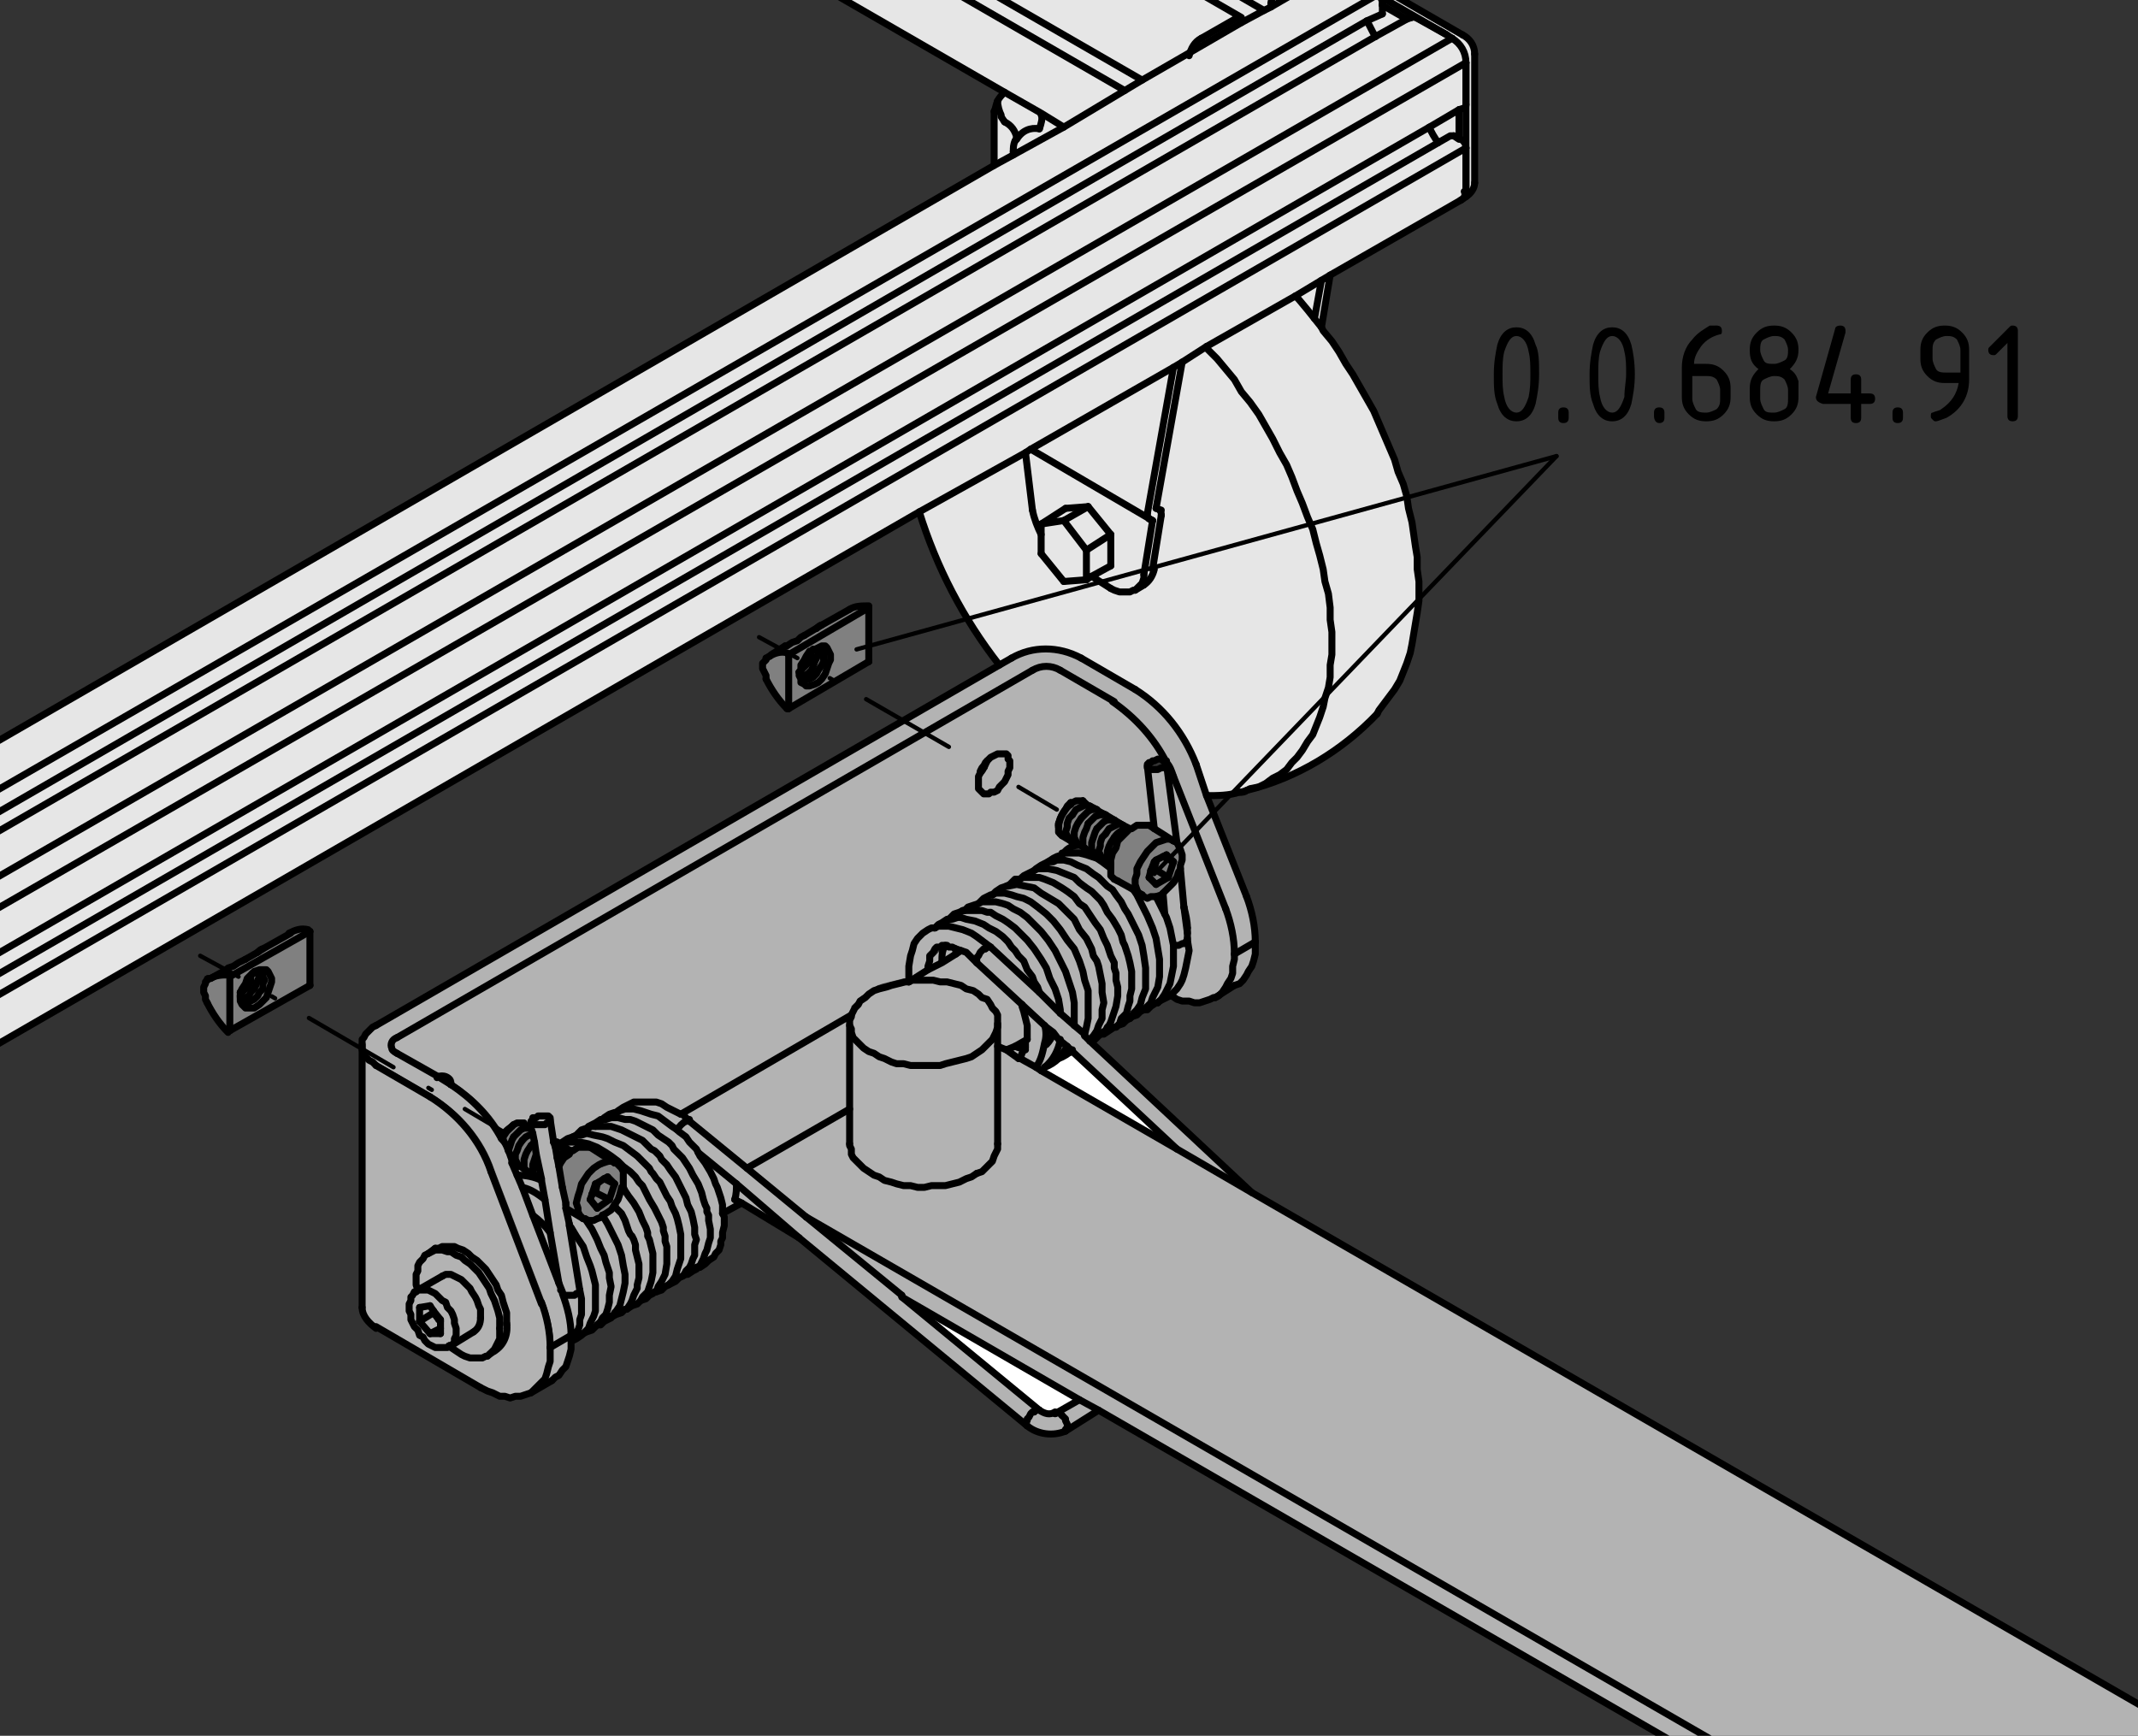 <?xml version="1.0" encoding="utf-8"?>
<!-- Generator: Adobe Illustrator 19.2.1, SVG Export Plug-In . SVG Version: 6.00 Build 0)  -->
<svg version="1.1" xmlns="http://www.w3.org/2000/svg" xmlns:xlink="http://www.w3.org/1999/xlink" x="0px" y="0px"
	 viewBox="0 0 122.8 99.7" style="enable-background:new 0 0 122.8 99.7;" xml:space="preserve">
<rect x="0" y="0" width="122.8" height="99.7" fill="#333333" stroke="none"/>
<style type="text/css">
	.st0{fill:#B3B3B3;}
	.st1{fill:#E6E6E6;}
	.st2{fill:#808080;}
	.st3{fill:#FFFFFF;}
	.st4{fill:none;stroke:#000000;stroke-width:0.4;stroke-linecap:round;stroke-linejoin:round;stroke-miterlimit:10;}
	.st5{fill:none;stroke:#000000;stroke-width:0.25;stroke-linecap:round;stroke-linejoin:round;stroke-miterlimit:10;}
	.st6{fill:none;stroke:#000000;stroke-width:0.25;stroke-linecap:round;stroke-linejoin:round;}
	.st7{fill:none;stroke:#000000;stroke-width:0.25;stroke-linecap:round;stroke-linejoin:round;stroke-dasharray:0.219,2.194;}
	
		.st8{fill:none;stroke:#000000;stroke-width:0.25;stroke-linecap:round;stroke-linejoin:round;stroke-dasharray:5.485,2.194,0.219,2.194;}
	.st9{fill:none;stroke:#000000;stroke-width:0.25;stroke-linecap:round;stroke-linejoin:round;stroke-dasharray:0.225,2.248;}
	
		.st10{fill:none;stroke:#000000;stroke-width:0.25;stroke-linecap:round;stroke-linejoin:round;stroke-dasharray:5.619,2.248,0.225,2.248;}
</style>
<g id="Kontur">
	<g id="LWPOLYLINE_101_">
		<g id="XMLID_2_">
			<g>
				<polygon class="st0" points="57.3,65.7 57.3,60.1 57.8,60.3 58.5,60.8 58.5,60.8 58.6,60.8 59.5,61.3 59.8,61.5 67.6,66 
					67.6,66 71.9,68.5 123.2,98.1 123.2,114.3 46.3,69.9 46.3,69.9 42.9,67.1 48.8,63.7 48.8,65.7 48.8,65.8 48.9,66 48.9,66.3 
					49,66.5 49.2,66.7 49.4,66.9 49.6,67.1 49.9,67.3 50.2,67.5 50.5,67.6 50.8,67.8 51.2,67.9 51.5,68 51.9,68.1 52.3,68.1 
					52.7,68.2 53.1,68.2 53.5,68.1 54,68.1 54.3,68.1 54.7,68 55.1,67.9 55.5,67.7 55.8,67.6 56.1,67.4 56.4,67.3 56.6,67.1 
					56.8,66.9 57,66.7 57.1,66.4 57.2,66.2 57.3,66 57.3,65.7 				"/>
				<polygon class="st0" points="123.2,114.3 123.2,115.6 123.2,115.7 63.1,81 62,80.4 51.8,74.5 51.8,74.4 46.3,69.9 				"/>
				<path class="st1" d="M83.4,2.2C83.4,2.2,83.4,2.2,83.4,2.2L83.4,2.2z"/>
				<path class="st0" d="M30.8,67.6L30.8,67.6L30.8,67.6z"/>
				<path class="st1" d="M61.1,7.3l3.5-2l1-0.6l2.6-1.5l3.1-1.8l1.3-0.7L73,0.4l3.1-1.8l0.3-0.2c0.1,0,0.2-0.1,0.3,0
					c0,0,0.1,0,0.1,0c0.1,0,0.1,0,0.2,0.1c0,0,0,0,0,0l0.2,0.1l1.9,1.1l-79.7,46v-2.9L57.1,9.5l1.1-0.6L61.1,7.3z"/>
				<path class="st0" d="M56.3,44.4l0,0.1l0,0.2l0,0.2l0,0.2l0,0.2l0.1,0.1l0.1,0.1l0.1,0.1l0.1,0l0.1,0l0.2,0l0.2-0.1l0.2-0.1
					l0.2-0.1l0.1-0.2l0.1-0.2l0.1-0.2l0.1-0.2l0.1-0.2l0-0.2l0-0.2l0-0.2l0-0.1l-0.1-0.1l-0.1-0.1l-0.1-0.1l-0.1,0l-0.1,0l-0.2,0
					l-0.2,0.1l-0.2,0.1l-0.2,0.1l-0.1,0.1l-0.1,0.1L56.5,44l-0.1,0.2L56.3,44.4L56.3,44.4z M33.4,64.9l-0.3,0.2l-0.1,0.1l0,0
					l-0.3,0.1l-0.3,0.2l-0.2,0.1h0L32,65.6l0,0l-0.1-0.1h0l-0.2-1.3h0v0l0-0.1l-0.1-0.1l-0.1,0l-0.1,0l-0.1,0l-0.1,0l-0.1,0
					l-0.1,0.1l-0.1,0.1l-0.1,0.1l0,0.1l0,0v0l0,0l0,0.3l0,0l0,0l-0.4-0.2l0,0l-0.2,0l-0.2,0l-0.2,0.1l-0.1,0l-0.1,0
					c-0.3,0.2-0.5,0.4-0.6,0.7c-0.7-1.3-1.7-2.3-2.9-3.1v0c0-0.3-0.2-0.5-0.5-0.5c-0.1,0-0.2,0-0.3,0.1l-2.3-1.3
					c-0.1-0.1-0.2-0.2-0.3-0.3c-0.1-0.3,0-0.5,0.3-0.6l36.5-21.1c0.5-0.3,1.1-0.3,1.6,0l3.1,1.8c1.3,0.9,2.4,2.1,3.1,3.5l0,0
					L67,43.7l-0.1,0l-0.1,0l-0.1,0h-0.2l-0.2,0l-0.1,0l-0.1,0L66,43.8l0,0.1l0,0.1v0l0.4,3.6L66,47.4l-0.2-0.1h-0.2l-0.3,0.1
					L65,47.6l-0.1,0.1l-0.4-0.2l0,0L64,47.1l0,0h0l-0.4-0.3l0,0l-0.4-0.3l0,0l0,0l-0.4-0.2l0,0l0,0l0,0L62.2,46v0l0,0L62,46l-0.2,0
					l-0.2,0.1l0,0l-0.1,0c-0.4,0.3-0.6,0.7-0.7,1.2v0.2v0l0,0.2l0.1,0.2L61,48h0l0.4,0.3l0.5,0.3l0,0c-0.4,0.1-0.7,0.2-0.9,0.5l0,0
					l-0.1,0l-0.2,0.1l-0.3,0.1l-0.3,0.2h0l-0.1,0l-0.4,0.2l-0.3,0.2L59.4,50h0l-0.2,0.1L59,50.2l-0.2,0.1l-0.1,0.1l-0.1,0.1l-0.1,0
					l-0.2,0.1l-0.2,0.1L58,50.8l-0.2,0.2l0,0L57.5,51l-0.3,0.2L57,51.4h0l-0.1,0l-0.2,0.1l-0.2,0.1l-0.2,0.2l-0.1,0.1h0L55.9,52
					l-0.3,0.1l-0.2,0.2l-0.1,0.1l-0.2,0.1l-0.3,0.1l-0.2,0.2l-0.1,0.1l-0.1,0L54.1,53l-0.2,0.2l-0.2,0.1l0,0h0l-0.2,0.1l-0.2,0.1
					L53,53.6l-0.3,0.3l-0.2,0.3l-0.2,0.3l-0.1,0.3l-0.1,0.5l0,0.6l0,0.3l-0.2,0l-0.4,0.1l-0.4,0.1l-0.4,0.1l-0.3,0.1l-0.3,0.2
					l-0.3,0.2l-0.3,0.2l-0.2,0.2l-0.2,0.2l-0.2,0.2L49,58.1l0,0.1L39.1,64l-0.3-0.2l-0.4-0.2L38,63.4l-0.3-0.1l-0.3,0l-0.4,0l-0.3,0
					l-0.2,0l-0.2,0l-0.2,0.1L36,63.5l-0.2,0.1l-0.3,0.2l-0.1,0.1l-0.1,0L35,64l-0.3,0.2l-0.2,0.1l0,0l-0.4,0.2l-0.4,0.3l0,0l-0.1,0
					L33.4,64.9z"/>
				<path class="st1" d="M77.6-1.7L84,2c0.4,0.2,0.7,0.7,0.7,1.1v7.4c0,0.3-0.2,0.6-0.4,0.8h0l-0.3,0.2c0.2-0.1,0.3-0.3,0.2-0.5v0
					V3.6v0c0-0.6-0.3-1.1-0.8-1.4c0,0,0,0,0,0L83.1,2l-6-3.4L77-1.5c0,0,0,0,0,0c-0.1,0-0.1-0.1-0.2-0.1c0,0-0.1,0-0.1,0
					c-0.1,0-0.2,0-0.3,0l0.3-0.2v0C77-1.9,77.3-1.9,77.6-1.7z"/>
				<path class="st0" d="M25,77.4l0.2,0.1l0.2,0l0.2,0l0.2-0.1l0.1,0h0l0,0l0,0l0.1,0.1l0.3,0.2l0.3,0.1l0.3,0.1L27,78l0.3,0l0.2,0
					l0.2,0l0.2-0.1l0.1-0.1l0,0l0.4-0.2c0.5-0.3,0.8-0.9,0.7-1.6l0-0.3l0-0.3L29,75.1l-0.1-0.3l-0.1-0.3l-0.1-0.3l-0.2-0.3l-0.2-0.3
					l-0.2-0.3l-0.2-0.3l-0.2-0.3l-0.2-0.2l-0.3-0.2L26.9,72l-0.3-0.2l-0.3-0.1l-0.3-0.1l-0.3,0l-0.2,0l-0.2,0l-0.2,0.1L25,71.7
					L24.6,72l0,0l-0.2,0.1l-0.1,0.2l-0.1,0.2L24,72.7L24,73l0,0.3l0,0.3l0,0.3l0,0.3l0,0l0,0l0,0l-0.1,0.1l-0.1,0.1l-0.1,0.2
					l-0.1,0.2l0,0.2l0,0.2l0,0.2l0,0.2l0.1,0.2l0.1,0.2l0.1,0.2l0.1,0.2l0.1,0.2l0.2,0.2l0.2,0.2l0.2,0.1l0.2,0.1L25,77.4z
					 M21.6,61.2l3.1,1.8c1.6,1,2.8,2.5,3.5,4.3l2.9,7.6c0.3,0.8,0.5,1.7,0.5,2.6l0,0.4l0,0.4l-0.1,0.3l-0.1,0.3l-0.1,0.3l-0.2,0.3
					l-0.2,0.2l-0.2,0.2L30.5,80h0l-0.3,0.1l-0.3,0.1l-0.3,0l-0.3,0l-0.3,0l-0.3-0.1L28.3,80L28,79.9l-0.3-0.2l-6-3.5
					c-0.5-0.2-0.8-0.7-0.8-1.2v-15h0l0,0.2l0.1,0.2l0.1,0.2l0.2,0.2l0.2,0.2L21.6,61.2z"/>
				<polygon class="st2" points="62.2,48.1 62.3,47.8 62.4,47.6 62.5,47.3 62.7,47.1 62.9,46.9 63.2,46.8 63.3,46.8 63.5,46.8 
					63.5,46.8 64,47.1 63.8,47.1 63.6,47.1 63.4,47.2 63.2,47.4 63,47.6 62.9,47.8 62.8,48.1 62.7,48.4 62.7,48.6 62.7,48.8 
					62.8,49 62.9,49.1 62.4,48.8 62.3,48.7 62.2,48.6 62.2,48.3 				"/>
				<polygon class="st2" points="62.7,48.6 62.7,48.4 62.8,48.1 62.9,47.8 63,47.6 63.2,47.4 63.4,47.2 63.6,47.1 63.8,47.1 
					64,47.1 64,47.1 64,47.1 64.5,47.4 64.3,47.3 64.1,47.4 63.9,47.5 63.7,47.6 63.5,47.9 63.3,48.1 63.2,48.4 63.2,48.6 
					63.1,48.9 63.2,49.1 63.3,49.3 63.4,49.4 62.9,49.1 62.8,49 62.7,48.8 				"/>
				<path class="st0" d="M25.4,73.3L24,74.1l0,0l0-0.3l0-0.3l0-0.3l0-0.3l0.1-0.3l0.1-0.2l0.1-0.2l0.1-0.2l0.2-0.1l0,0l0.1-0.1
					l0.2-0.1l0.2,0l0.2,0l0.3,0l0.3,0.1l0.3,0.1l0.3,0.1l0.3,0.2l0.3,0.2l0.3,0.2l0.2,0.3l0.2,0.3l0.2,0.3l0.2,0.3l0.2,0.3l0.1,0.3
					l0.1,0.3l0.1,0.3l0.1,0.3l0,0.3l0,0.3l0,0.3l0,0.3l-0.1,0.3l-0.1,0.2l-0.1,0.2l-0.1,0.2l-0.2,0.1l0,0l-0.1,0.1L27.7,78l-0.2,0
					l-0.2,0L27,78l-0.3-0.1l-0.3-0.1l-0.3-0.1l-0.3-0.2l-0.1-0.1l0,0l1.4-0.8c0.3-0.2,0.4-0.5,0.4-0.8l0-0.2l0-0.2L27.5,75l-0.1-0.3
					l-0.1-0.2l-0.1-0.2L27,74l-0.2-0.2l-0.2-0.2l-0.2-0.1l-0.2-0.1l-0.2-0.1l-0.2,0l-0.2,0l-0.2,0L25.4,73.3L25.4,73.3z"/>
				<polygon class="st0" points="31,64.6 30.8,64.6 30.7,64.6 30.6,64.6 30.5,64.5 30.5,64.5 30.5,64.5 30.5,64.5 30.5,64.4 
					30.5,64.4 30.6,64.3 30.6,64.2 30.8,64.2 30.9,64.1 31.1,64.1 31.2,64.1 31.4,64.1 31.5,64.1 31.6,64.2 31.6,64.3 31.6,64.3 
					31.6,64.3 31.6,64.4 31.5,64.5 31.4,64.5 31.3,64.6 31.1,64.6 				"/>
				<path class="st0" d="M25.2,71.8l-0.2,0l-0.2,0.1L24.6,72l0.4-0.2l0.1-0.1l0.2-0.1l0.2,0l0.2,0l0.3,0l0.3,0.1l0.3,0.1l0.3,0.2
					l0.3,0.2l0.3,0.2l0.2,0.2l0.2,0.3l0.2,0.3l0.2,0.3l0.2,0.3l0.2,0.3l0.1,0.3l0.1,0.3l0.1,0.3l0.1,0.3l0,0.3l0,0.3
					c0.1,0.6-0.2,1.2-0.7,1.6l-0.4,0.2l0.2-0.1l0.1-0.2l0.1-0.2l0.1-0.2l0.1-0.3l0-0.3l0-0.3l0-0.3l0-0.3l-0.1-0.3L28.5,75l-0.1-0.3
					l-0.1-0.3L28.1,74l-0.2-0.3l-0.2-0.3l-0.2-0.3l-0.2-0.3L27,72.6l-0.3-0.2l-0.3-0.2l-0.3-0.1l-0.3-0.1l-0.3-0.1l-0.3,0L25.2,71.8
					z"/>
				<path class="st2" d="M62.6,46.3L62.6,46.3L62.6,46.3z"/>
				<path class="st0" d="M60.1,60c0.2-0.2,0.3-0.4,0.4-0.6l0.4,0.3c-0.1,0.6-0.4,1.2-0.9,1.6c-0.1,0.1-0.1,0.1-0.2,0.2l-0.2-0.1
					C59.8,60.9,60,60.5,60.1,60C60,60,60.1,60,60.1,60z"/>
				<path class="st0" d="M30.5,64.5L30.5,64.5L30.5,64.5z"/>
				<polygon class="st2" points="61.3,48 61.2,47.8 61.3,47.5 61.3,47.3 61.4,47 61.6,46.8 61.8,46.5 62,46.4 62.2,46.3 62.4,46.2 
					62.5,46.3 62.6,46.3 62.6,46.3 62.6,46.3 63,46.5 62.9,46.5 62.7,46.5 62.5,46.6 62.3,46.8 62.1,47 61.9,47.3 61.8,47.5 
					61.7,47.8 61.7,48.1 61.8,48.3 61.8,48.4 61.9,48.5 61.5,48.3 61.4,48.2 				"/>
				<path class="st0" d="M58.7,57.7l1.4,1.3c0,0.3,0,0.7,0,1c0,0,0,0,0,0c-0.1,0.5-0.2,1-0.5,1.4l-1-0.6l0,0v0l0.2-0.3l0.1-0.2
					l0-0.1l0.1-0.4l0-0.1l0-0.3l0-0.5l0-0.4l-0.1-0.4L58.7,57.7L58.7,57.7z"/>
				<path class="st0" d="M32.7,70.4l0.7,3.7v0l0,0.1l-0.1,0.1l-0.1,0.1L33,74.4l-0.1,0l-0.2,0h-0.1l-0.1,0l0,0c0-0.1,0-0.1-0.1-0.2
					l-0.2-0.4v0l-0.5-2.9l-0.3-1.9l-0.2-1.1l0-0.1l-0.3-1.4l-0.1-0.7l-0.1-0.5l-0.1-0.3l0-0.3l0,0l0.1,0.1l0.1,0l0.1,0l0.2,0l0.1,0
					l0.1,0l0.1-0.1l0.1-0.1l0.1-0.1l0-0.1v-0.1h0l0.2,1.3h0v0l0.1,0.3l0.1,0.6l0.1,0.5l0.2,1.2l0,0l0.1,0.9h0l0,0.3L32.7,70.4
					L32.7,70.4z"/>
				<path class="st1" d="M83.4,2.2c0.5,0.3,0.8,0.8,0.8,1.4v0l-84.8,49v-1.9L83.4,2.2L83.4,2.2z"/>
				<polygon class="st2" points="61.2,46.5 61.3,46.3 61.5,46.1 61.6,46.1 61.8,46 62,46 62.1,46 62.2,46 62.2,46 62.5,46.3 
					62.4,46.2 62.2,46.3 62,46.4 61.8,46.5 61.6,46.8 61.4,47 61.3,47.3 61.3,47.5 61.2,47.8 61.3,48 61.4,48.2 61.5,48.3 61,48 
					61,48 60.9,47.9 60.8,47.8 60.8,47.5 60.8,47.5 60.8,47.3 60.9,47 61,46.8 				"/>
				<path class="st1" d="M84.2,11c0,0.2-0.1,0.4-0.2,0.5l-7.6,4.4l-0.5,0.3L74.4,17l-5.1,2.9l-1.4,0.8l-0.5,0.3l-8.2,4.7L58.9,26
					l-6,3.5L-0.7,60.3v-2.8l84.8-49L84.2,11L84.2,11z"/>
				<path class="st1" d="M83.8,6.3L83.8,6.3l0.3-0.2c0.1,0,0.1-0.1,0.1-0.2l0-2.4v7.4l0-2.4c0-0.2-0.1-0.4-0.3-0.5l-0.4-0.2
					c0,0-0.1,0-0.1,0l-0.8,0.5c-0.2-0.3-0.4-0.6-0.5-0.9L83.8,6.3z"/>
				<path class="st1" d="M84.2,3.6l0,2.4c0,0.1,0,0.2-0.1,0.2l-0.3,0.2v0l-1.7,1L-0.7,55.1v-2.5L84.2,3.6z"/>
				<path class="st1" d="M84.2,8.5l-84.8,49v-1.2l83.2-48l0.8-0.5c0,0,0.1,0,0.1,0L83.8,8C84,8.1,84.1,8.3,84.2,8.5z"/>
				<path class="st1" d="M80.8,1.1L81.1,1c0.1,0,0.2,0,0.2,0l1.9,1l0.3,0.1l-84,48.5v-2.5L79,2.1v0L80.8,1.1z"/>
				<path class="st1" d="M83.1,2l-1.9-1c-0.1,0-0.1-0.1-0.2,0l-0.3,0.2l-1.4-0.8V0.2c0-0.2-0.1-0.4-0.3-0.5l-1.9-1.1L83.1,2z"/>
				<path class="st1" d="M82.6,8.2l-83.2,48v-1.2L82.1,7.3C82.2,7.6,82.4,7.9,82.6,8.2z"/>
				<path class="st1" d="M81.5,33.7v0.2l0,0.6l0,0.6l-0.1,0.6l-0.1,0.6L81.1,37L81,37.5l-0.2,0.6l-0.2,0.5l-0.2,0.5l-0.3,0.5
					L79.8,40l-0.3,0.4l-0.3,0.4L79.1,41c-2,2.2-4.6,3.7-7.5,4.4l0.2-0.1l0.5-0.2l0.4-0.2l0.4-0.2l0.4-0.3l0.4-0.3l0.3-0.3l0.3-0.4
					l0.3-0.4l0.3-0.4l0.3-0.5l0.2-0.5l0.2-0.5l0.2-0.5l0.2-0.6l0.1-0.6l0.1-0.6l0.1-0.6l0-0.6l0-0.7l0-0.7l0-0.7l-0.1-0.7l-0.1-0.7
					l-0.1-0.7L76,32.7l-0.2-0.8l-0.2-0.8l-0.2-0.8l-0.3-0.8l-0.3-0.8l-0.3-0.8l-0.3-0.7l-0.3-0.7L73.5,26l-0.4-0.7l-0.4-0.7
					l-0.4-0.7l-0.5-0.7l-0.5-0.7l-0.5-0.7l-0.5-0.6l-0.5-0.6L69.3,20l0,0l5.1-2.9l0.2,0.2l0.5,0.6l0.5,0.6l0,0l0.3,0.5L76,19
					l0.4,0.6l0.5,0.6l0.4,0.6l0.4,0.7l0.4,0.7l0.4,0.7l0.3,0.7l0.3,0.7l0.3,0.7l0.3,0.7l0.3,0.7l0.3,0.7l0.2,0.7l0.2,0.7l0.2,0.7
					l0.2,0.7l0.1,0.7l0.1,0.7l0.1,0.7l0.1,0.7l0,0.7V33.7z"/>
				<path class="st1" d="M79.4,0.3l1.4,0.8l-1.7,1c-0.2-0.3-0.4-0.6-0.5-0.9l0.9-0.5V0.3z"/>
				<path class="st1" d="M79.4,0.3v0.4l-0.9,0.5L-0.7,47v-1.2l79.7-46C79.3-0.2,79.4,0,79.4,0.3L79.4,0.3z"/>
				<path class="st1" d="M79,2.1L79,2.1l-79.7,46V47L78.5,1.2C78.7,1.5,78.9,1.8,79,2.1z"/>
				<path class="st1" d="M71.6,45.4l-0.2,0.1l-0.1,0h0c-0.6,0.1-1.3,0.2-1.9,0.2l-0.7-1.8c-0.7-1.8-1.9-3.3-3.5-4.3l-3.1-1.8
					c-1.3-0.7-2.8-0.7-4,0l-0.7,0.4c-2-2.6-3.6-5.6-4.6-8.8l6-3.5l0.5,3.4c0.1,0.5,0.3,1,0.5,1.4v1l1.3,1.6l1.3-0.1l0.3-0.1h0
					l1.1,0.6l0.3,0.1l0.3,0.1l0.2,0.1l0.2,0l0.2,0l0.2-0.1l0,0l0.5-0.3c0.3-0.2,0.5-0.5,0.6-0.9l0.5-3.1c0-0.1,0-0.2-0.1-0.3
					l-0.2-0.1l1.4-8.4l1.4-0.8l0,0l0.5,0.6l0.5,0.6l0.5,0.6l0.5,0.7l0.5,0.7l0.5,0.7l0.4,0.7l0.4,0.7l0.4,0.7l0.4,0.7l0.3,0.7
					l0.3,0.7l0.3,0.8l0.3,0.8l0.3,0.8l0.2,0.8l0.2,0.8l0.2,0.8l0.2,0.7l0.1,0.7l0.1,0.7l0.1,0.7l0,0.7l0,0.7l0,0.7l0,0.6l-0.1,0.6
					l-0.1,0.6l-0.1,0.6L76,40.6l-0.2,0.5l-0.2,0.5l-0.2,0.5l-0.3,0.5l-0.3,0.4l-0.3,0.4l-0.3,0.4l-0.3,0.3l-0.4,0.3l-0.4,0.3
					L72.7,45l-0.4,0.2l-0.5,0.2L71.6,45.4z"/>
				<polygon class="st1" points="76.4,15.8 75.9,18.8 75.5,18.3 75.5,18.3 75.9,16.1 				"/>
				<path class="st1" d="M76.1-1.4L76.1-1.4L73,0.4V0.2c0-0.2,0.1-0.4,0.3-0.5l2.1-1.2c0,0,0,0,0.1,0c0.2-0.1,0.3-0.1,0.5,0
					C76-1.6,76-1.5,76.1-1.4z"/>
				<path class="st1" d="M75.9-1.6L75.9-1.6c-0.2-0.1-0.3-0.1-0.5,0c0,0,0,0-0.1,0l-2.1,1.2C73.1-0.2,73,0,73,0.2v0.2l-0.3,0.2
					L20.4-29.6h0.2h0.8h1.2h4.3h0.7L75.9-1.6z"/>
				<polygon class="st1" points="75.9,16.1 75.5,18.3 75.1,17.8 74.6,17.2 74.4,17 				"/>
				<path class="st1" d="M72.6,0.6l-1.3,0.7V1.2c0-0.1,0-0.2-0.1-0.2L18.3-29.6h2L72.6,0.6z"/>
				<polygon class="st0" points="72.1,54.1 72.1,54.5 72.1,54.8 72,55.2 71.9,55.5 71.7,55.8 71.6,56 71.4,56.3 71.2,56.5 
					70.9,56.6 69.8,57.3 70,57.2 70.2,57 70.4,56.7 70.5,56.5 70.7,56.2 70.8,55.9 70.8,55.5 70.9,55.1 70.9,54.8 				"/>
				<path class="st0" d="M72.1,54.1l-1.2,0.7c0-0.9-0.2-1.8-0.5-2.6l-2.9-7.6c-0.1-0.3-0.2-0.6-0.4-0.8c-0.7-1.4-1.8-2.6-3.1-3.5
					l-3.1-1.8c-0.5-0.3-1.1-0.3-1.6,0L22.8,59.6c-0.3,0.1-0.4,0.4-0.3,0.6c0,0.1,0.1,0.2,0.3,0.3l2.3,1.3l0.8,0.4c0,0,0,0,0,0v0
					c1.2,0.8,2.2,1.8,2.9,3.1c0.1,0.2,0.3,0.5,0.4,0.7c0.1,0.2,0.1,0.3,0.2,0.5l0.1,0.2l0.3,0.7l0.3,0.7l0.6,1.7l1.5,3.9v0l0.2,0.4
					c0,0.1,0,0.1,0.1,0.2c0.3,0.8,0.4,1.6,0.5,2.4l-1.2,0.7c0-0.9-0.2-1.8-0.5-2.6l-2.9-7.6c-0.6-1.8-1.9-3.3-3.5-4.3l-3.1-1.8
					L21.4,61l-0.2-0.2L21,60.7l-0.1-0.2l-0.1-0.2l0-0.2v-0.2l0-0.2l0.1-0.2l0.1-0.2l0.2-0.2l0.2-0.2l0.2-0.1l35.8-20.7l0.7-0.4
					c1.3-0.7,2.8-0.7,4,0l3.1,1.8c1.6,1,2.8,2.5,3.5,4.3l0.7,1.8l2.2,5.8C71.9,52.3,72.1,53.2,72.1,54.1z"/>
				<polygon class="st0" points="61.6,60.4 61.3,60.1 60.8,59.7 60.5,59.3 60.1,59 58.7,57.7 58.7,57.7 56.1,55.3 56.1,55.3 
					56.1,55.2 56.1,55.1 56.1,55 56.2,54.9 56.3,54.7 56.4,54.6 56.5,54.5 56.6,54.5 56.7,54.4 56.8,54.4 56.9,54.4 56.9,54.4 
					59.7,57 60.9,58.2 60.9,58.2 61.7,58.9 62.3,59.4 62.3,59.5 62.6,59.8 62.6,59.8 71.9,68.5 67.6,66 67.6,66 61.6,60.4 				"/>
				<path class="st1" d="M71.3,1.2v0.2l-3.1,1.8c0.1-0.4,0.4-0.8,0.7-1L71.1,1c0,0,0.1-0.1,0.1,0c0,0,0,0,0.1,0
					C71.3,1,71.4,1.1,71.3,1.2z"/>
				<path class="st1" d="M71.3,1C71.2,0.9,71.2,0.9,71.3,1c-0.1,0-0.2,0-0.2,0L69,2.2c-0.4,0.2-0.6,0.6-0.7,1l-2.6,1.5L6.3-29.6h0.2
					h4.1h3.3h4.1h0.3L71.3,1z"/>
				<path class="st0" d="M70.9,54.8l0,0.4l-0.1,0.4l-0.1,0.3l-0.1,0.3l-0.1,0.3l-0.2,0.3L70.2,57L70,57.2l-0.2,0.1l0,0l0,0l-0.3,0.1
					l-0.3,0.1l-0.3,0h-0.3l-0.3,0l-0.3-0.1l-0.3-0.1l-0.3-0.1l-0.1,0l0.1-0.1l0.1-0.1l0.1-0.1l0.1-0.2l0.2-0.2l0.1-0.3L68,56
					l0.1-0.4l0.1-0.5l0-0.6l0-0.6v0l0-0.3l0-0.1l0-0.3c0-0.4-0.1-0.8-0.2-1.2v0l-0.3-2.1l0.1-0.2l0.1-0.3l0-0.3l0-0.3l-0.1-0.3
					l-0.1-0.2l0,0L67,43.9v0v0l0,0c0.2,0.3,0.3,0.5,0.4,0.8l2.9,7.6C70.7,53,70.9,53.9,70.9,54.8z"/>
				<polygon class="st0" points="68.2,54 68.3,54.6 68.2,55.1 68.1,55.6 68,56 67.9,56.3 67.8,56.5 67.6,56.8 67.5,56.9 67.4,57 
					67.3,57.1 67.2,57.2 67.2,57.2 67,57.3 66.8,57.4 66.6,57.5 66.5,57.6 66.7,57.4 66.9,57.1 67,56.9 67.2,56.5 67.3,56 
					67.4,55.5 67.4,54.9 67.4,54.4 67.4,54.3 67.4,54.3 67.6,54.3 67.7,54.3 67.9,54.2 68,54.2 68.1,54.1 68.2,54.1 				"/>
				<polygon class="st0" points="68.2,53.9 68.2,54 68.2,54.1 68.1,54.1 68,54.2 67.9,54.2 67.7,54.3 67.6,54.3 67.4,54.3 
					67.4,54.3 67.3,53.8 67.2,53.3 67,52.7 66.9,52.5 66.8,51.3 66.9,51.2 67.2,50.9 67.4,50.7 67.6,50.4 67.7,50.1 67.8,49.9 
					68,52.1 68,52.1 68.2,53.6 				"/>
				<path class="st2" d="M67.8,48.8l0,0.3l0,0.3l-0.1,0.3l-0.1,0.2l-0.1,0.1l-0.1,0.3l-0.2,0.3l-0.2,0.3l-0.2,0.2l-0.1,0.1l-0.1,0.1
					l-0.3,0.1l0,0l-0.3,0.1l-0.2,0l-0.2-0.1l-0.1,0l0,0l0,0l-0.2-0.1l-0.1-0.2l-0.1-0.3l0-0.3l0-0.3l0.1-0.3l0.2-0.3l0.2-0.3
					l0.2-0.3l0.3-0.3l0.3-0.2l0.3-0.1l0.3-0.1h0.3l0.2,0.1l0.1,0.1l0,0l0.1,0.2L67.8,48.8z M67.4,49.5L67,49.1l-0.2,0.1l-0.4,0.2
					l-0.2,0.1L66.1,50h0L66,50.4l0.4,0.5l0.7-0.4L67.4,49.5z"/>
				<path class="st1" d="M67.9,20.8l-1.4,8.4l0.2,0.1c0.1,0.1,0.1,0.2,0.1,0.3l-0.5,3.1c0,0.4-0.2,0.7-0.6,0.9l-0.5,0.3l0.1-0.1
					l0.1-0.2l0.1-0.2l0.1-0.2l0.1-0.3l0.5-3.1L66,29.8c-0.1-0.1-0.1-0.2-0.1-0.3l1.4-8.4L67.9,20.8z"/>
				<polygon class="st0" points="67.6,48.4 67.4,48.3 66.3,47.6 66.3,47.6 65.9,44 65.9,44.1 66,44.1 66.1,44.2 66.2,44.2 
					66.4,44.2 66.5,44.2 66.7,44.1 66.8,44.1 66.9,44 67,44 67,43.9 				"/>
				<path class="st3" d="M67.6,66l-7.8-4.5c0.1,0,0.1-0.1,0.2-0.2v0c0.3-0.1,0.6-0.3,0.8-0.5c0.3-0.1,0.6-0.2,0.8-0.5L67.6,66z"/>
				<polygon class="st0" points="67.4,54.3 67.4,54.4 67.4,54.9 67.4,55.5 67.3,56 67.2,56.5 67,56.9 66.9,57.1 66.7,57.4 
					66.5,57.6 66.4,57.6 66.1,57.8 65.9,58 65.7,58 65.7,58 65.9,57.8 66,57.7 66.1,57.6 66.2,57.3 66.3,57.1 66.5,56.7 66.6,56.1 
					66.6,55.6 66.6,55.1 66.5,54.5 66.4,53.9 66.2,53.3 65.9,52.6 65.6,52 65.3,51.4 65.1,51.1 65.6,51.4 65.6,51.5 65.6,51.4 
					65.7,51.5 65.9,51.6 66.1,51.5 66.4,51.5 66.4,51.5 66.7,52.1 66.9,52.5 67,52.7 67.2,53.3 67.3,53.8 				"/>
				<polygon class="st2" points="67.4,48.3 67.2,48.2 67,48.2 66.7,48.3 66.4,48.4 66.2,48.6 65.9,48.9 65.7,49.2 65.5,49.5 
					65.3,49.9 65.3,50.2 65.2,50.5 65.2,50.8 65.3,51.1 65.4,51.3 65.6,51.4 65.1,51.1 64.2,50.6 64,50.5 63.8,50.3 63.8,50 
					63.8,49.8 63.8,49.7 63.8,49.6 63.8,49.6 63.8,49.4 63.9,49 64.1,48.7 64.2,48.3 64.5,48 64.7,47.8 64.9,47.6 64.9,47.6 
					65,47.6 65.3,47.4 65.5,47.4 65.8,47.4 66,47.4 66.3,47.6 66.3,47.6 				"/>
				<polygon class="st2" points="67,49.1 67.4,49.5 66.8,49.2 				"/>
				<polygon class="st2" points="67.4,49.5 67.1,50.4 66.3,49.9 66.4,49.5 66.4,49.4 66.8,49.2 				"/>
				<path class="st1" d="M67.4,21.1l-1.4,8.4c0,0.1,0,0.2,0.1,0.3l0.2,0.1l-7.1-4.1L67.4,21.1z"/>
				<polygon class="st2" points="67.1,50.4 66.4,50.8 66,50.4 66.1,50 66.1,50 66.3,49.9 				"/>
				<polygon class="st0" points="66.8,51.3 66.9,52.5 66.7,52.1 66.4,51.5 66.7,51.4 				"/>
				<polygon class="st0" points="66.6,55.1 66.6,55.6 66.6,56.1 66.5,56.7 66.3,57.1 66.2,57.3 66.1,57.6 66,57.7 65.9,57.8 
					65.7,58 65.7,58 65.5,58.1 65.3,58.3 65,58.4 64.9,58.5 64.9,58.5 65,58.4 65.1,58.2 65.3,58 65.5,57.7 65.6,57.3 65.8,56.8 
					65.8,56.2 65.8,55.6 65.7,54.9 65.6,54.3 65.4,53.7 65.1,53.1 64.8,52.5 64.6,52.2 64.4,51.8 64.1,51.4 63.9,51.1 63.6,50.9 
					63.4,50.7 63.1,50.4 62.8,50.2 62.4,49.9 61.9,49.7 61.5,49.5 61.1,49.4 60.7,49.4 60.5,49.5 60.2,49.5 60.5,49.3 60.7,49.2 
					61,49.1 61,49 61.1,49 61.2,49 61.3,49 61.5,49 61.7,49 62,49 62.4,49.1 62.7,49.2 63,49.3 63.3,49.5 63.7,49.8 63.8,49.8 
					63.8,50 63.8,50.3 64,50.5 64.2,50.6 65.1,51.1 65.3,51.4 65.6,52 65.9,52.6 66.2,53.3 66.4,53.9 66.5,54.5 				"/>
				<polygon class="st2" points="66.4,49.4 66.4,49.5 66.3,49.9 66.1,50 66.3,49.5 				"/>
				<path class="st1" d="M66.2,29.9L65.7,33l-0.1,0.3l-0.1,0.2l-0.1,0.2l-0.1,0.2l-0.1,0.1l0,0L64.9,34l-0.2,0l-0.2,0L64.3,34
					L64,33.9l-0.3-0.1l-1.1-0.6l1.2-0.7v-1.7l-1.3-1.6l-1.3,0.1l-1.4,0.8v0.7c-0.2-0.5-0.4-0.9-0.5-1.4L58.9,26l0.3-0.2L66.2,29.9z"
					/>
				<polygon class="st0" points="65.8,55.6 65.8,56.2 65.8,56.8 65.6,57.3 65.5,57.7 65.3,58 65.1,58.2 65,58.4 64.9,58.5 
					64.9,58.5 64.7,58.6 64.5,58.8 64.2,58.9 64.1,59 64.3,58.8 64.4,58.5 64.7,58.2 64.8,57.8 64.9,57.5 64.9,57.2 65,56.8 
					65,56.3 65,55.8 64.9,55.3 64.8,54.9 64.7,54.6 64.6,54.3 64.5,54.1 64.4,53.7 64.2,53.3 63.9,52.8 63.6,52.4 63.4,52 
					63.2,51.7 63,51.5 62.7,51.2 62.4,51 62,50.7 61.7,50.4 61.2,50.2 60.7,50 60.2,49.9 59.8,49.9 59.6,49.9 59.4,50 59.5,49.9 
					59.8,49.7 60.2,49.5 60.2,49.5 60.2,49.5 60.5,49.5 60.7,49.4 61.1,49.4 61.5,49.5 61.9,49.7 62.4,49.9 62.8,50.2 63.1,50.4 
					63.4,50.7 63.6,50.9 63.9,51.1 64.1,51.4 64.4,51.8 64.6,52.2 64.8,52.5 65.1,53.1 65.4,53.7 65.6,54.3 65.7,54.9 				"/>
				<polygon class="st1" points="65.6,4.6 64.6,5.2 4.3,-29.6 6.3,-29.6 				"/>
				<polygon class="st0" points="59.4,50 59.6,49.9 59.8,49.9 60.2,49.9 60.7,50 61.2,50.2 61.7,50.4 62,50.7 62.4,51 62.7,51.2 
					63,51.5 63.2,51.7 63.4,52 63.6,52.4 63.9,52.8 64.2,53.3 64.4,53.7 64.5,54.1 64.6,54.3 64.7,54.6 64.8,54.9 64.9,55.3 
					65,55.8 65,56.3 65,56.8 64.9,57.2 64.9,57.5 64.8,57.8 64.7,58.2 64.4,58.5 64.3,58.8 64.1,59 64,59 63.7,59.2 63.4,59.4 
					63.2,59.4 63.3,59.3 63.5,59.2 63.6,59 63.7,58.9 63.8,58.7 63.9,58.4 64.1,57.8 64.2,57.2 64.2,56.7 64.1,56.3 64.1,55.9 
					64,55.6 64,55.3 63.9,55.1 63.8,54.9 63.7,54.6 63.6,54.3 63.4,53.9 63.2,53.4 62.9,53 62.7,52.7 62.5,52.4 62.3,52.1 62,51.9 
					61.7,51.5 61.3,51.2 61,51 60.5,50.7 60,50.5 59.7,50.4 59.3,50.4 59,50.4 58.7,50.4 58.6,50.5 58.7,50.4 58.8,50.3 59,50.2 
					59.2,50.1 59.4,50 				"/>
				<path class="st2" d="M64.9,47.6L64.9,47.6c-0.4,0-0.8,0.2-0.9,0.5l-0.2,0.3l-0.1,0.3l-0.1,0.3l0,0.3l0,0.2l0.1,0.2l0,0v0
					l-0.4-0.2l-0.1-0.1l-0.1-0.2l0-0.2l0-0.3l0.1-0.3l0.1-0.3l0.2-0.3l0.2-0.2l0.2-0.2l0.2-0.1l0.2,0l0.2,0l0,0L64.9,47.6z"/>
				<path class="st2" d="M64.9,47.6l-0.2,0.1L64.5,48l-0.2,0.3l-0.2,0.3L63.9,49l-0.1,0.3l0,0.2l0,0l-0.1-0.2l0-0.2l0-0.3l0.1-0.3
					l0.1-0.3l0.2-0.3C64.2,47.8,64.5,47.6,64.9,47.6z"/>
				<polygon class="st1" points="64.6,5.2 61.1,7.3 59.8,6.5 57.7,5.3 -0.7,-28.4 -0.7,-28.8 -0.7,-29.6 2.2,-29.6 3.3,-29.6 
					4.1,-29.6 4.3,-29.6 				"/>
				<polygon class="st0" points="64.2,56.7 64.2,57.2 64.1,57.8 63.9,58.4 63.8,58.7 63.7,58.9 63.6,59 63.5,59.2 63.3,59.3 
					63.2,59.4 63.1,59.5 62.9,59.7 62.6,59.8 62.6,59.8 62.6,59.7 62.8,59.5 63,59.2 63.1,58.9 63.3,58.5 63.3,58 63.4,57.6 
					63.3,57 63.3,56.5 63.2,56 63.1,55.5 63,55.2 62.8,54.9 62.7,54.5 62.4,53.9 62,53.4 61.7,52.8 61.3,52.4 60.8,51.9 60.3,51.6 
					59.8,51.3 59.4,51 58.9,50.9 58.4,50.8 57.9,50.9 57.8,50.9 57.8,50.9 58,50.8 58.2,50.6 58.3,50.5 58.5,50.5 58.6,50.5 
					58.7,50.4 59,50.4 59.3,50.4 59.7,50.4 60,50.5 60.5,50.7 61,51 61.3,51.2 61.7,51.5 62,51.9 62.3,52.1 62.5,52.4 62.7,52.7 
					62.9,53 63.2,53.4 63.4,53.9 63.6,54.3 63.7,54.6 63.8,54.9 63.9,55.1 64,55.3 64,55.6 64.1,55.9 64.1,56.3 				"/>
				<polygon class="st1" points="63.8,30.7 63.8,32.5 62.7,33.1 62.7,33.1 62.4,33.3 62.4,31.6 				"/>
				<polygon class="st1" points="62.5,29.1 63.8,30.7 62.4,31.6 61.1,29.9 				"/>
				<polygon class="st2" points="63.1,46.6 63.5,46.8 63.3,46.8 63.2,46.8 62.9,46.9 62.7,47.1 62.5,47.3 62.4,47.6 62.3,47.8 
					62.2,48.1 62.2,48.3 62.2,48.6 62.3,48.7 62.4,48.8 62,48.5 61.9,48.5 61.8,48.4 61.8,48.3 61.7,48.1 61.7,47.8 61.8,47.5 
					61.9,47.3 62.1,47 62.3,46.8 62.5,46.6 62.7,46.5 62.9,46.5 63,46.5 63,46.5 				"/>
				<polygon class="st0" points="63.3,57 63.4,57.6 63.3,58 63.3,58.5 63.1,58.9 63,59.2 62.8,59.5 62.6,59.7 62.6,59.8 62.3,59.5 
					62.3,59.4 62.4,59 62.5,58.5 62.5,58 62.5,57.4 62.5,56.9 62.3,56.3 62.2,55.8 62,55.2 61.7,54.5 61.3,54 60.9,53.4 60.5,52.9 
					60.1,52.5 59.6,52.1 59.2,51.8 58.8,51.6 58.4,51.5 58.1,51.4 57.7,51.3 57.5,51.3 57.2,51.3 57,51.4 57,51.4 57.2,51.2 
					57.5,51 57.8,50.9 57.9,50.9 58.4,50.8 58.9,50.9 59.4,51 59.8,51.3 60.3,51.6 60.8,51.9 61.3,52.4 61.7,52.8 62,53.4 
					62.4,53.9 62.7,54.5 62.8,54.9 63,55.2 63.1,55.5 63.2,56 63.3,56.5 				"/>
				<path class="st0" d="M63.1,81l-2,1.2l0,0l0-0.1l0-0.1l0-0.1l0-0.1l-0.1-0.1l-0.1-0.1L61,81.3c-0.1-0.1-0.2-0.2-0.4-0.1l1.4-0.8
					L63.1,81z"/>
				<polygon class="st0" points="62.5,57.4 62.5,58 62.5,58.5 62.4,59 62.3,59.4 61.7,58.9 61.7,58.7 61.7,58.2 61.7,57.6 61.6,57 
					61.4,56.4 61.2,55.8 60.9,55.2 60.6,54.6 60.2,54 59.8,53.5 59.4,53.1 59,52.7 58.6,52.4 58.2,52.2 57.9,52 57.6,51.9 
					57.2,51.8 56.9,51.8 56.7,51.8 56.5,51.8 56.4,51.8 56.2,51.9 56.3,51.8 56.5,51.6 56.7,51.5 56.9,51.4 57,51.4 57,51.4 
					57,51.4 57.2,51.3 57.5,51.3 57.7,51.3 58.1,51.4 58.4,51.5 58.8,51.6 59.2,51.8 59.6,52.1 60.1,52.5 60.5,52.9 60.9,53.4 
					61.3,54 61.7,54.5 62,55.2 62.2,55.8 62.3,56.3 62.5,56.9 				"/>
				<polygon class="st1" points="62.5,29.1 61.1,29.9 59.8,30.1 61.2,29.2 				"/>
				<polygon class="st1" points="62.4,31.6 62.4,33.3 61.1,33.4 59.8,31.8 59.8,30.7 59.8,30.1 61.1,29.9 				"/>
				<path class="st3" d="M62,80.4l-1.4,0.8c-0.3,0.1-0.7,0.1-0.9-0.1v0l0,0l-7.9-6.6L62,80.4z"/>
				<polygon class="st0" points="61.7,57.6 61.7,58.2 61.7,58.7 61.7,58.9 60.9,58.2 60.9,58.2 60.9,58 60.8,57.4 60.6,56.8 
					60.3,56.2 60.1,55.6 59.8,55.1 59.4,54.5 59,54 58.8,53.8 58.5,53.5 58.3,53.3 57.9,53 57.6,52.8 57.2,52.6 56.9,52.4 
					56.7,52.4 56.4,52.3 56.1,52.3 55.9,52.3 55.6,52.3 55.4,52.3 55.3,52.3 55.4,52.3 55.6,52.1 55.9,52 56.2,51.9 56.2,51.9 
					56.4,51.8 56.5,51.8 56.7,51.8 56.9,51.8 57.2,51.8 57.6,51.9 57.9,52 58.2,52.2 58.6,52.4 59,52.7 59.4,53.1 59.8,53.5 
					60.2,54 60.6,54.6 60.9,55.2 61.2,55.8 61.4,56.4 61.6,57 				"/>
				<path class="st0" d="M61.5,46.1l-0.2,0.2l-0.2,0.2L61,46.8L60.9,47l-0.1,0.3l0,0.2v-0.2C60.8,46.9,61.1,46.4,61.5,46.1
					L61.5,46.1z"/>
				<path class="st0" d="M60.8,60.8c-0.2,0.2-0.5,0.4-0.8,0.5v0c0.5-0.4,0.8-1,0.9-1.6l0.5,0.5c-0.1,0.1-0.1,0.2-0.2,0.3
					C61,60.6,60.9,60.7,60.8,60.8z"/>
				<path class="st0" d="M61.3,81.8l0,0.1l0,0.1l0,0.1l0,0c-0.7,0.3-1.6,0.3-2.2-0.3l0,0l0-0.1l0-0.1l0-0.1l0.1-0.1l0.1-0.1l0.1-0.1
					l0.1-0.1l0.1-0.1l0.1,0l0.1,0l0.1,0l0,0v0c0.3,0.2,0.6,0.3,0.9,0.1c0.1,0,0.3,0,0.4,0.1l0.1,0.1l0.1,0.1l0.1,0.1L61.3,81.8z"/>
				<path class="st1" d="M61.1,7.3l-2.9,1.7V8.7c0-0.2,0-0.4,0.1-0.6l0.1-0.2v0c0.3-0.5,0.8-0.7,1.3-0.6c0.1-0.3,0.2-0.6,0.1-0.8
					L61.1,7.3z"/>
				<polygon class="st0" points="60.9,58 60.9,58.2 59.7,57 59.7,57 59.6,56.7 59.4,56.4 59.3,56.1 59,55.7 58.8,55.2 58.5,54.9 
					58.3,54.6 58.1,54.4 57.9,54.1 57.6,53.8 57.2,53.5 56.8,53.3 56.5,53.1 56,52.9 55.5,52.8 55.2,52.7 55,52.7 54.7,52.8 
					54.5,52.8 54.6,52.7 54.8,52.5 55.1,52.4 55.3,52.3 55.4,52.3 55.6,52.3 55.9,52.3 56.1,52.3 56.4,52.3 56.7,52.4 56.9,52.4 
					57.2,52.6 57.6,52.8 57.9,53 58.3,53.3 58.5,53.5 58.8,53.8 59,54 59.4,54.5 59.8,55.1 60.1,55.6 60.3,56.2 60.6,56.8 
					60.8,57.4 				"/>
				<path class="st0" d="M60.1,59l0.4,0.3c-0.1,0.2-0.2,0.5-0.4,0.6C60.1,59.6,60.1,59.3,60.1,59z"/>
				<path class="st1" d="M59.8,6.5c0.1,0.3,0,0.6-0.1,0.8c-0.5-0.1-1,0.1-1.3,0.6c-0.1-0.4-0.3-0.7-0.7-0.9l-0.3-0.4
					c-0.2-0.3-0.2-0.6-0.2-0.8c0.1-0.2,0.2-0.4,0.4-0.5L59.8,6.5z"/>
				<path class="st0" d="M59.7,81L59.7,81h-0.2l-0.1,0l-0.1,0.1l-0.1,0.1l-0.1,0.1L59,81.5L59,81.6l0,0.1l0,0.1l0,0.1l-13-10.8h0
					L42.3,68v0l-2.1-1.8L40,66l-0.2-0.2l-0.2-0.2l-0.3-0.3L39,65l-0.1-0.1c0.1-0.2,0.3-0.4,0.5-0.5l0.1,0l0.1,0l0.1,0h0l3.3,2.7
					l3.4,2.8l0,0l5.5,4.6l0,0L59.7,81z"/>
				<polygon class="st0" points="59.7,57 59.7,57 56.9,54.4 56.9,54.4 56.5,54.1 56.1,53.8 55.8,53.6 55.3,53.4 54.9,53.3 
					54.5,53.2 54.3,53.2 54.1,53.2 53.9,53.2 53.7,53.3 53.9,53.1 54.1,53 54.4,52.8 54.5,52.8 54.7,52.8 55,52.7 55.2,52.7 
					55.5,52.8 56,52.9 56.5,53.1 56.8,53.3 57.2,53.5 57.6,53.8 57.9,54.1 58.1,54.4 58.3,54.6 58.5,54.9 58.8,55.2 59,55.7 
					59.3,56.1 59.4,56.4 59.6,56.7 				"/>
				<polygon class="st0" points="59,58.9 59,59.4 59,59.7 58.3,60.1 57.8,60.3 57.3,60.1 57.3,58.8 57.3,58.8 57.3,58.6 57.3,58.3 
					57.2,58.1 57,57.9 56.9,57.7 56.7,57.4 56.4,57.3 56.2,57.1 55.9,56.9 55.5,56.8 55.2,56.6 54.8,56.5 54.4,56.4 54,56.4 
					53.6,56.3 53.2,56.3 52.8,56.3 52.4,56.3 52.2,56.4 53.3,55.7 54.1,55.3 54.9,54.8 55.2,54.6 55.5,54.7 55.8,55 56.1,55.3 
					56.1,55.3 58.7,57.7 58.7,57.7 58.7,57.8 58.8,58.1 58.9,58.5 				"/>
				<path class="st0" d="M58.8,60.3l-0.1,0.2l-0.2,0.3l0,0h0l-0.7-0.4l0.5-0.3C58.4,60.2,58.6,60.2,58.8,60.3z"/>
				<path class="st1" d="M58.4,7.9L58.4,7.9l-0.1,0.2c-0.1,0.2-0.1,0.4-0.1,0.6v0.2l-1.1,0.6V6.4c0-0.2,0.1-0.4,0.2-0.6
					c0,0.3,0.1,0.6,0.2,0.8L57.7,7C58.1,7.2,58.3,7.5,58.4,7.9z"/>
				<path class="st0" d="M58,43.7l0,0.2l0,0.2l0,0.2l-0.1,0.2l-0.1,0.2l-0.1,0.2l-0.1,0.2l-0.1,0.2l-0.2,0.1l-0.2,0.1l-0.2,0.1
					l-0.2,0l-0.1,0l-0.1,0l-0.1-0.1l-0.1-0.1l-0.1-0.1l0-0.2l0-0.2l0-0.2l0-0.2l0-0.1c0.2-0.2,0.3-0.5,0.4-0.7l0.1-0.1l0.2-0.1
					l0.2-0.1l0.2-0.1l0.2,0l0.1,0l0.1,0l0.1,0.1l0.1,0.1l0.1,0.1L58,43.7z"/>
				<polygon class="st0" points="57.3,65.7 57.3,65.7 57.3,66 57.2,66.2 57.1,66.4 57,66.7 56.8,66.9 56.6,67.1 56.4,67.3 
					56.1,67.4 55.8,67.6 55.5,67.7 55.1,67.9 54.7,68 54.3,68.1 54,68.1 53.5,68.1 53.1,68.2 52.7,68.2 52.3,68.1 51.9,68.1 
					51.5,68 51.2,67.9 50.8,67.8 50.5,67.6 50.2,67.5 49.9,67.3 49.6,67.1 49.4,66.9 49.2,66.7 49,66.5 48.9,66.3 48.9,66 
					48.8,65.8 48.8,65.7 48.8,63.7 48.8,58.9 48.9,59.1 48.9,59.3 49,59.6 49.2,59.8 49.4,60 49.6,60.2 49.9,60.4 50.2,60.5 
					50.5,60.7 50.8,60.8 51.2,61 51.5,61.1 51.9,61.1 52.3,61.2 52.7,61.2 53.1,61.2 53.5,61.2 54,61.2 54.3,61.1 54.7,61 
					55.1,60.9 55.5,60.8 55.8,60.7 56.1,60.5 56.4,60.3 56.6,60.1 56.8,59.9 57,59.7 57.1,59.5 57.2,59.3 57.3,59 57.3,58.8 
					57.3,60.1 				"/>
				<polygon class="st0" points="52.2,56.4 52.2,56.4 52.4,56.3 52.8,56.3 53.2,56.3 53.6,56.3 54,56.4 54.4,56.4 54.8,56.5 
					55.2,56.6 55.5,56.8 55.9,56.9 56.2,57.1 56.4,57.3 56.7,57.4 56.9,57.7 57,57.9 57.2,58.1 57.3,58.3 57.3,58.6 57.3,58.8 
					57.3,58.8 57.3,59 57.2,59.3 57.1,59.5 57,59.7 56.8,59.9 56.6,60.1 56.4,60.3 56.1,60.5 55.8,60.7 55.5,60.8 55.1,60.9 
					54.7,61 54.3,61.1 54,61.2 53.5,61.2 53.1,61.2 52.7,61.2 52.3,61.2 51.9,61.1 51.5,61.1 51.2,61 50.8,60.8 50.5,60.7 
					50.2,60.5 49.9,60.4 49.6,60.2 49.4,60 49.2,59.8 49,59.6 48.9,59.3 48.9,59.1 48.8,58.9 48.8,58.8 48.8,58.6 48.9,58.4 
					48.9,58.3 49,58.1 49.1,57.9 49.3,57.7 49.4,57.5 49.7,57.3 49.9,57.1 50.2,56.9 50.5,56.8 50.9,56.7 51.2,56.6 51.6,56.5 
					52,56.4 				"/>
				<polygon class="st0" points="56.5,54.1 56.9,54.4 56.8,54.4 56.7,54.4 56.6,54.5 56.5,54.5 56.4,54.6 56.3,54.7 56.2,54.9 
					56.1,55 56.1,55.1 56.1,55.2 56.1,55.3 55.8,55 55.5,54.7 55.2,54.6 55.2,54.6 54.9,54.5 54.9,54.5 54.7,54.4 54.5,54.4 
					54.4,54.3 54.3,54.3 54.3,54.3 54.2,54.3 54.1,54.3 54.1,54.3 54,54.4 53.8,54.4 53.7,54.5 53.6,54.7 53.5,54.8 53.4,54.9 
					53.4,55.2 53.3,55.5 53.3,55.7 52.2,56.4 52.2,56.4 52.2,56 52.2,55.5 52.3,54.9 52.4,54.6 52.5,54.2 52.7,53.9 53,53.6 
					53.3,53.4 53.5,53.3 53.7,53.3 53.7,53.3 53.7,53.3 53.9,53.2 54.1,53.2 54.3,53.2 54.5,53.2 54.9,53.3 55.3,53.4 55.8,53.6 
					56.1,53.8 				"/>
				<path class="st0" d="M54.9,54.5c0,0.1,0,0.2,0,0.3l-0.8,0.5c0-0.3,0.1-0.7,0.2-0.9h0.1l0.2,0l0.2,0L54.9,54.5L54.9,54.5z"/>
				<path class="st0" d="M54.3,54.3L54.3,54.3c-0.1,0.3-0.2,0.6-0.2,1l-0.8,0.5l0-0.2l0.1-0.3l0.1-0.2l0.1-0.1l0.1-0.1l0.1-0.1
					l0.1-0.1l0.2-0.1l0.1,0h0L54.3,54.3L54.3,54.3z"/>
				<path class="st2" d="M49.9,34.9V38c0,0,0,0,0,0l-4.6,2.7v0v0v-3.1L49.9,34.9z M47.7,37.9v-0.3l-0.1-0.2l-0.1-0.2l-0.2-0.1
					l-0.2,0l-0.2,0l-0.2,0.1l0,0h0l-0.1,0.1l-0.1,0l-0.2,0.2l-0.2,0.3L46,38.2L46,38.5l0,0.1v0l0,0.1l0,0.2l0.1,0.2l0.1,0.1l0.2,0.1
					l0.2,0l0.2-0.1l0.2-0.1l0.2-0.2l0.2-0.3l0.2-0.3l0.1-0.3L47.7,37.9z"/>
				<path class="st2" d="M49.9,34.9l-4.6,2.7c0,0,0-0.1-0.1-0.1c-0.3-0.1-0.7,0-1,0.2v0l0.9-0.5l0.1,0l0.3-0.2l0.3-0.2l0.2-0.1
					l0.1-0.1l0.1,0v0l1-0.6l1.5-0.9C49.1,34.8,49.5,34.8,49.9,34.9C49.9,34.8,49.9,34.9,49.9,34.9z"/>
				<polygon class="st0" points="48.9,58.3 48.9,58.4 48.8,58.6 48.8,58.8 48.8,58.9 48.8,63.7 42.9,67.1 39.6,64.4 39.6,64.4 
					39.2,64 39.1,64 				"/>
				<polygon class="st2" points="46,38.8 46,38.9 46.2,39 46.3,39 46.5,39 46.7,38.9 46.9,38.7 47,38.5 47.2,38.2 47.3,38 
					47.3,37.7 47.3,37.5 47.2,37.4 47,37.3 46.9,37.3 46.9,37.3 46.7,37.3 46.8,37.3 47,37.2 47.2,37.1 47.4,37.1 47.5,37.2 
					47.6,37.4 47.7,37.6 47.7,37.9 47.6,38.1 47.5,38.4 47.4,38.7 47.2,39 47,39.2 46.8,39.3 46.5,39.4 46.3,39.4 46.2,39.3 
					46,39.2 46,39 45.9,38.8 45.9,38.6 46,38.7 				"/>
				<polygon class="st2" points="47.3,37.5 47.3,37.7 47.3,38 47.2,38.2 47,38.5 46.9,38.7 46.7,38.9 46.5,39 46.3,39 46.2,39 
					46,38.9 46,38.8 46.2,38.8 46.4,38.7 46.6,38.5 46.7,38.3 46.8,38 46.9,37.8 47,37.5 46.9,37.3 46.9,37.3 46.9,37.3 47,37.3 
					47.2,37.4 				"/>
				<polygon class="st2" points="46.9,37.3 47,37.5 46.9,37.8 46.8,38 46.7,38.3 46.6,38.5 46.4,38.7 46.2,38.8 46,38.8 46,38.7 
					45.9,38.6 45.9,38.6 46,38.5 46,38.5 46.2,38.3 46.4,38.1 46.5,37.8 46.6,37.6 46.6,37.4 46.7,37.3 46.7,37.3 46.9,37.3 				"/>
				<polygon class="st2" points="46.6,37.4 46.6,37.6 46.5,37.8 46.4,38.1 46.2,38.3 46,38.5 46,38.5 46,38.2 46.2,37.9 46.3,37.7 
					46.5,37.4 				"/>
				<path class="st0" d="M45.9,71.1l-3.4-1.9l-0.4-0.2c0.1-0.3,0.1-0.6,0.1-0.9L45.9,71.1z"/>
				<path class="st2" d="M45.3,40.7L45.3,40.7L45.3,40.7L45.3,40.7L45.3,40.7L45.3,40.7L45.3,40.7L45.3,40.7
					c-0.5-0.5-0.9-1.1-1.3-1.7L44,38.8l-0.1-0.2l0-0.2l0-0.2l0-0.2l0-0.1l0.1-0.1l0.1-0.1c0.1-0.1,0.1-0.1,0.2-0.1
					c0.3-0.2,0.6-0.2,1-0.2c0,0,0.1,0,0.1,0.1V40.7L45.3,40.7z"/>
				<path class="st0" d="M42.6,69.1l-1,0.6l0-0.2l-0.1-0.4l-0.1-0.3l-0.1-0.3l-0.1-0.3L41.1,68L41,67.7l-0.2-0.4l-0.3-0.5l-0.3-0.4
					l-0.1-0.1l2.1,1.8v0c0,0.3,0,0.6-0.1,0.9L42.6,69.1z"/>
				<polygon class="st0" points="38.9,64.9 39,65 39.4,65.3 39.6,65.6 39.8,65.8 40,66 40.1,66.2 40.2,66.4 40.5,66.8 40.8,67.3 
					41,67.7 41.1,68 41.2,68.2 41.3,68.5 41.4,68.8 41.5,69.2 41.5,69.5 41.5,69.7 41.6,69.9 41.6,70.4 41.5,70.8 41.5,71.1 
					41.4,71.3 41.4,71.5 41.3,71.8 41.1,72 41,72.2 40.7,72.4 40.5,72.6 40.2,72.8 40,72.8 40.2,72.7 40.3,72.5 40.4,72.3 40.5,72 
					40.6,71.8 40.7,71.4 40.8,71.1 40.8,70.6 40.7,70.1 40.7,69.8 40.6,69.6 40.6,69.4 40.5,69.2 40.4,68.9 40.3,68.5 40.1,68 
					39.8,67.5 39.6,67.1 39.4,66.8 39.2,66.5 39,66.3 38.8,66.1 38.7,66 38.6,65.8 38.4,65.6 38.1,65.4 37.8,65.2 37.5,64.9 
					37.1,64.7 36.7,64.5 36.5,64.4 36.2,64.3 35.9,64.3 35.5,64.2 35.2,64.2 35.1,64.2 35.1,64.1 35.4,63.9 35.6,63.8 35.9,63.7 
					36.1,63.7 36.4,63.7 36.8,63.8 37.4,64 37.8,64.1 38.2,64.4 38.6,64.7 				"/>
				<polygon class="st0" points="40.7,70.1 40.8,70.6 40.8,71.1 40.7,71.4 40.6,71.8 40.5,72 40.4,72.3 40.3,72.5 40.2,72.7 
					40,72.8 40,72.8 40,72.9 39.8,73 39.5,73.2 39.4,73.2 39.2,73.3 39.3,73.2 39.4,73 39.6,72.8 39.7,72.6 39.8,72.3 39.9,72.1 
					39.9,71.8 39.9,71.5 40,71.2 39.9,70.9 39.9,70.5 39.8,70 39.7,69.6 39.6,69.4 39.5,69.2 39.4,68.8 39.2,68.4 39,68 38.8,67.6 
					38.5,67.2 38.3,66.9 38,66.6 37.9,66.4 37.7,66.2 37.6,66.1 37.4,66 37.2,65.8 36.9,65.5 36.5,65.3 36.1,65.1 35.7,64.9 
					35.4,64.8 35.1,64.7 34.8,64.7 34.5,64.7 34.2,64.7 34.3,64.6 34.5,64.4 34.6,64.3 34.8,64.3 35.1,64.2 35.2,64.2 35.5,64.2 
					35.9,64.3 36.2,64.3 36.5,64.4 36.7,64.5 37.1,64.7 37.5,64.9 37.8,65.2 38.1,65.4 38.4,65.6 38.6,65.8 38.7,66 38.8,66.1 
					39,66.3 39.2,66.5 39.4,66.8 39.6,67.1 39.8,67.5 40.1,68 40.3,68.5 40.4,68.9 40.5,69.2 40.6,69.4 40.6,69.6 40.7,69.8 				"/>
				<polygon class="st0" points="39.9,70.9 40,71.2 39.9,71.5 39.9,71.8 39.9,72.1 39.8,72.3 39.7,72.6 39.6,72.8 39.4,73 
					39.3,73.2 39.2,73.3 39.2,73.3 39,73.4 38.8,73.6 38.6,73.7 38.4,73.8 38.6,73.6 38.8,73.3 38.9,72.9 39,72.6 39.1,72.3 
					39.1,72.1 39.1,71.8 39.1,71.4 39.1,70.9 39,70.4 38.9,70 38.8,69.7 38.7,69.5 38.6,69.3 38.5,69 38.3,68.7 38.1,68.3 
					37.9,67.9 37.7,67.7 37.5,67.4 37.4,67.3 37.3,67.1 37.1,66.9 36.9,66.7 36.6,66.4 36.2,66.1 35.8,65.8 35.3,65.6 34.9,65.4 
					34.6,65.3 34.1,65.2 33.7,65.1 33.4,65.2 33.2,65.2 32.9,65.3 33.1,65.2 33.4,64.9 33.7,64.8 33.8,64.8 33.9,64.7 34.2,64.7 
					34.2,64.7 34.5,64.7 34.8,64.7 35.1,64.7 35.4,64.8 35.7,64.9 36.1,65.1 36.5,65.3 36.9,65.5 37.2,65.8 37.4,66 37.6,66.1 
					37.7,66.2 37.9,66.4 38,66.6 38.3,66.9 38.5,67.2 38.8,67.6 39,68 39.2,68.4 39.4,68.8 39.5,69.2 39.6,69.4 39.7,69.6 39.8,70 
					39.9,70.5 				"/>
				<path class="st0" d="M39.2,64l0.5,0.3l-0.1,0l-0.1,0l-0.1,0c-0.2,0.1-0.4,0.3-0.5,0.5l-0.3-0.2l-0.4-0.3l-0.4-0.2L37.4,64
					l-0.5-0.2l-0.5-0.1l-0.3,0l-0.2,0l-0.3,0l-0.2,0.1l0.1-0.1l0.3-0.2l0.2-0.1l0.2-0.1l0.2-0.1l0.2,0l0.2,0l0.3,0l0.4,0l0.3,0
					l0.3,0.1l0.4,0.1l0.4,0.2l0.3,0.2L39.2,64z"/>
				<polygon class="st0" points="39.1,71.4 39.1,71.8 39.1,72.1 39.1,72.3 39,72.6 38.9,72.9 38.8,73.3 38.6,73.6 38.4,73.8 
					38.4,73.8 38.2,73.9 38,74.1 37.7,74.2 37.6,74.2 37.7,74.2 37.8,73.9 38,73.6 38.2,73.2 38.3,72.6 38.3,72 38.3,71.6 
					38.2,71.3 38.2,71 38.1,70.7 38.1,70.5 38,70.2 37.8,69.8 37.6,69.4 37.3,68.9 37.1,68.5 36.9,68.1 36.7,67.9 36.5,67.6 
					36.2,67.3 35.8,67 35.5,66.7 35.1,66.4 34.8,66.2 34.3,65.9 33.8,65.7 33.3,65.6 32.7,65.6 32.2,65.7 32.1,65.7 32.3,65.6 
					32.6,65.4 32.9,65.3 32.9,65.3 33.2,65.2 33.4,65.2 33.7,65.1 34.1,65.2 34.6,65.3 34.9,65.4 35.3,65.6 35.8,65.8 36.2,66.1 
					36.6,66.4 36.9,66.7 37.1,66.9 37.3,67.1 37.4,67.3 37.5,67.4 37.7,67.7 37.9,67.9 38.1,68.3 38.3,68.7 38.5,69 38.6,69.3 
					38.7,69.5 38.8,69.7 38.9,70 39,70.4 39.1,70.9 				"/>
				<polygon class="st0" points="38.3,71.6 38.3,72 38.3,72.6 38.2,73.2 38,73.6 37.8,73.9 37.7,74.2 37.6,74.2 37.5,74.3 
					37.3,74.4 37.1,74.6 36.8,74.7 36.8,74.7 36.8,74.7 36.9,74.5 37,74.4 37.2,74.2 37.3,73.9 37.4,73.6 37.5,73.1 37.5,72.5 
					37.5,72 37.4,71.6 37.3,71.2 37.2,71 37.2,70.8 37.1,70.5 36.9,70.1 36.7,69.6 36.4,69.1 36.1,68.7 35.9,68.4 35.8,68.2 
					35.8,67.9 35.8,67.6 35.8,67.3 35.7,67.1 35.5,66.9 35.4,66.8 35.4,66.8 35.3,66.8 33.9,65.9 33.7,65.9 33.5,65.9 33.2,65.9 
					32.9,66.1 32.8,66.1 32.4,65.9 32.4,65.9 32.4,65.9 32.1,65.7 32.2,65.7 32.7,65.6 33.3,65.6 33.8,65.7 34.3,65.9 34.8,66.2 
					35.1,66.4 35.5,66.7 35.8,67 36.2,67.3 36.5,67.6 36.7,67.9 36.9,68.1 37.1,68.5 37.3,68.9 37.6,69.4 37.8,69.8 38,70.2 
					38.1,70.5 38.1,70.7 38.2,71 38.2,71.3 				"/>
				<polygon class="st0" points="37.5,72 37.5,72.5 37.5,73.1 37.4,73.6 37.3,73.9 37.2,74.2 37,74.4 36.9,74.5 36.8,74.7 
					36.8,74.7 36.6,74.9 36.3,75 36,75.2 36,75.2 36,75.2 36.2,74.9 36.3,74.7 36.4,74.4 36.5,74.2 36.6,74 36.6,73.8 36.7,73.4 
					36.7,73 36.7,72.6 36.6,72.2 36.5,71.8 36.5,71.5 36.4,71.2 36.3,71 36.2,70.9 36.1,70.7 36,70.4 35.9,70.1 35.7,69.7 
					35.4,69.4 35.3,69.2 35.5,68.9 35.6,68.6 35.7,68.2 35.8,68.2 35.9,68.4 36.1,68.7 36.4,69.1 36.7,69.6 36.9,70.1 37.1,70.5 
					37.2,70.8 37.2,71 37.3,71.2 37.4,71.6 				"/>
				<polygon class="st0" points="36.7,72.6 36.7,73 36.7,73.4 36.6,73.8 36.6,74 36.5,74.2 36.4,74.4 36.3,74.7 36.2,74.9 36,75.2 
					36,75.2 35.9,75.2 35.7,75.4 35.4,75.5 35.2,75.6 35.1,75.6 35.2,75.6 35.3,75.4 35.4,75.3 35.6,75 35.7,74.6 35.8,74.2 
					35.9,73.7 35.9,73.2 35.8,72.7 35.7,72.1 35.5,71.5 35.2,70.9 34.9,70.3 34.6,69.8 34.8,69.7 35.1,69.5 35.3,69.2 35.3,69.2 
					35.4,69.4 35.7,69.7 35.9,70.1 36,70.4 36.1,70.7 36.2,70.9 36.3,71 36.4,71.2 36.5,71.5 36.5,71.8 36.6,72.2 				"/>
				<polygon class="st0" points="35.9,73.2 35.9,73.7 35.8,74.2 35.7,74.6 35.6,75 35.4,75.3 35.3,75.4 35.2,75.6 35.1,75.6 
					35.1,75.7 34.9,75.8 34.7,75.9 34.5,76.1 34.3,76.1 34.5,75.9 34.6,75.7 34.8,75.5 34.9,75.2 35,74.8 35,74.4 35.1,73.9 
					35,73.4 35,73.1 34.9,72.8 34.8,72.5 34.7,72.1 34.5,71.7 34.3,71.2 34,70.6 33.6,70 33.8,70.1 34.1,70.1 34.3,70 34.6,69.9 
					34.6,69.8 34.9,70.3 35.2,70.9 35.5,71.5 35.7,72.1 35.8,72.7 				"/>
				<path class="st2" d="M35.8,67.3l0.1,0.3l0,0.3l0,0.3l0,0l-0.1,0.3l-0.2,0.3l-0.2,0.3l0,0l-0.2,0.3l-0.2,0.2l-0.2,0.2l0,0
					L34.3,70l-0.3,0.1h-0.2L33.6,70l0,0l-0.1,0h0l-0.2-0.1l-0.1-0.2l-0.1-0.3l0-0.3l0-0.3l0.1-0.3l0.2-0.3l0.2-0.3l0.2-0.3l0.3-0.3
					l0.3-0.2l0.3-0.1l0.3-0.1h0.3l0.2,0.1l0,0v0l0.2,0.1l0.1,0.2L35.8,67.3z M35.3,68l-0.4-0.4l-0.2,0.1l-0.4,0.2L34.2,68L34,68.6h0
					l-0.1,0.4l0.4,0.4l0.7-0.4L35.3,68z"/>
				<polygon class="st2" points="35.3,66.8 35.2,66.7 34.9,66.7 34.6,66.8 34.4,66.9 34.1,67.1 33.8,67.4 33.6,67.7 33.4,68 
					33.3,68.4 33.2,68.7 33.1,69.1 33.2,69.4 33.2,69.6 33.3,69.8 33.5,70 32.5,69.4 32.5,69.1 32.5,69.1 32.3,68.2 32.3,68.2 
					32.1,67 32.2,66.8 32.4,66.5 32.7,66.3 32.8,66.1 32.8,66.1 32.9,66.1 33.2,65.9 33.5,65.9 33.7,65.9 33.9,65.9 				"/>
				<polygon class="st2" points="34.9,67.6 35.3,68 34.7,67.7 				"/>
				<polygon class="st2" points="35.3,68 35,68.9 34.2,68.5 34.3,68 34.4,67.9 34.7,67.7 				"/>
				<polygon class="st0" points="35,73.4 35.1,73.9 35,74.4 35,74.8 34.9,75.2 34.8,75.5 34.6,75.7 34.5,75.9 34.3,76.1 34.3,76.1 
					34,76.4 33.7,76.5 33.5,76.6 33.6,76.5 33.8,76.3 33.9,76 34,75.8 34.1,75.6 34.2,75.3 34.2,75 34.2,74.7 34.2,74.2 34.2,73.8 
					34.1,73.4 34,73 33.9,72.7 33.7,72.2 33.5,71.6 33.1,71 32.8,70.5 32.7,70.4 32.7,70.3 32.5,69.4 33.5,70 33.5,70 33.6,70 
					33.6,70 34,70.6 34.3,71.2 34.5,71.7 34.7,72.1 34.8,72.5 34.9,72.8 35,73.1 				"/>
				<polygon class="st2" points="35,68.9 34.3,69.4 33.9,68.9 34,68.6 34,68.6 34.2,68.5 				"/>
				<polygon class="st2" points="34.2,68 34.4,67.9 34.3,68 34.2,68.5 34,68.6 				"/>
				<polygon class="st0" points="34.2,74.2 34.2,74.7 34.2,75 34.2,75.3 34.1,75.6 34,75.8 33.9,76 33.8,76.3 33.6,76.5 33.5,76.6 
					33.4,76.7 33.1,76.9 32.9,77 32.8,77 32.8,76.9 32.9,76.8 33,76.6 33.2,76.4 33.3,76.1 33.3,75.8 33.4,75.5 33.4,75.1 
					33.4,74.6 33.3,74.1 32.7,70.4 32.8,70.5 33.1,71 33.5,71.6 33.7,72.2 33.9,72.7 34,73 34.1,73.4 34.2,73.8 				"/>
				<path class="st0" d="M33.4,74.6l0,0.5l0,0.4l-0.1,0.3l-0.1,0.3l-0.1,0.2L33,76.6l-0.1,0.2l-0.1,0.1l0-0.2c0-0.8-0.2-1.6-0.5-2.4
					l0,0l0.1,0h0.1l0.2,0l0.1,0l0.1-0.1l0.1-0.1l0.1-0.1l0-0.1v0L33.4,74.6z"/>
				<path class="st2" d="M32.8,66.1L32.8,66.1c-0.3,0-0.6,0.1-0.8,0.4l-0.1-0.6l0.1-0.1l0.2,0l0.2,0h0l0,0L32.8,66.1z"/>
				<polygon class="st0" points="32.8,77 32.8,77.1 32.8,77.5 32.7,77.9 32.6,78.2 32.5,78.5 32.3,78.7 32.1,79 31.9,79.1 
					31.7,79.3 30.5,80 30.7,79.8 30.9,79.6 31.1,79.4 31.3,79.2 31.4,78.9 31.5,78.5 31.6,78.2 31.6,77.8 31.6,77.4 32.8,76.7 
					32.8,76.9 				"/>
				<path class="st2" d="M32.8,66.1l-0.2,0.1l-0.3,0.3l-0.2,0.3L32.1,67L32,66.5C32.2,66.3,32.5,66.1,32.8,66.1z"/>
				<polygon class="st0" points="32.1,65.7 32.1,65.7 32.4,65.9 32.2,65.9 32,65.9 31.9,65.9 31.8,65.6 31.9,65.6 32,65.6 
					32.1,65.7 				"/>
				<path class="st0" d="M32.1,73.7l-1.5-3.9c0.4,0.3,0.7,0.6,1,1L32.1,73.7z"/>
				<path class="st0" d="M31.3,68.9l0.3,1.9c-0.3-0.4-0.6-0.7-1-1L30,68.2C30.5,68.4,30.9,68.6,31.3,68.9z"/>
				<path class="st0" d="M31.1,67.8l0.2,1.1c-0.4-0.3-0.8-0.6-1.3-0.7l-0.3-0.7C30.2,67.5,30.7,67.6,31.1,67.8z"/>
				<path class="st0" d="M31.1,67.7L31.1,67.7c-0.4-0.1-0.9-0.2-1.4-0.2l-0.3-0.7l0.4,0.2l0,0l0.5,0.3h0l0.5,0.3l0,0L31.1,67.7
					L31.1,67.7z"/>
				<polygon class="st2" points="30.8,66.3 31.1,67.7 31.1,67.7 30.8,67.6 30.8,67.6 30.7,67.5 30.6,67.3 30.6,67.1 30.6,66.9 
					30.7,66.6 30.8,66.3 30.8,66.3 				"/>
				<polygon class="st2" points="30.7,65.6 30.8,66.3 30.8,66.3 30.8,66.3 30.7,66.6 30.6,66.9 30.6,67.1 30.6,67.3 30.7,67.5 
					30.8,67.6 30.4,67.3 30.3,67.3 30.2,67.2 30.1,67.1 30.1,66.9 30.1,66.6 30.2,66.3 30.3,66.1 30.5,65.8 30.7,65.6 				"/>
				<polygon class="st2" points="30.6,65.1 30.7,65.6 30.7,65.6 30.5,65.8 30.3,66.1 30.2,66.3 30.1,66.6 30.1,66.9 30.1,67.1 
					30.2,67.2 30.3,67.3 29.9,67 29.9,67 29.8,67 29.7,66.8 29.6,66.6 29.6,66.3 29.7,66.1 29.8,65.8 30,65.5 30.2,65.3 30.4,65.2 
					30.6,65.1 				"/>
				<path class="st2" d="M30.5,64.8l0.1,0.3h0l-0.2,0.1l-0.2,0.2L30,65.5l-0.2,0.2l-0.1,0.3l-0.1,0.3l0,0.3l0,0.2l0.1,0.2l0.1,0.1
					l-0.4-0.2l-0.1-0.2c-0.1-0.2-0.1-0.3-0.2-0.5l0-0.1l0.1-0.3l0.1-0.3l0.1-0.3l0.2-0.2l0.2-0.2l0.2-0.1l0.2,0L30.5,64.8L30.5,64.8
					L30.5,64.8z"/>
				<path class="st2" d="M29.5,64.6L29.5,64.6l0.2-0.1l0.2,0l0.2,0l0,0l0.4,0.2l-0.2,0l-0.2,0l-0.2,0.1l-0.2,0.2l-0.2,0.2l-0.1,0.3
					l-0.1,0.3l-0.1,0.3l0,0.1c-0.1-0.3-0.2-0.5-0.4-0.7C28.9,65.1,29.1,64.9,29.5,64.6L29.5,64.6z"/>
				<path class="st0" d="M27.6,75.7c0,0.3-0.1,0.7-0.4,0.8l-1.4,0.8l0.1-0.1l0.1-0.1l0.1-0.2l0-0.2l0-0.2l0-0.2l0-0.2l-0.1-0.2
					L26,75.5l-0.1-0.2l-0.1-0.2l-0.1-0.2l-0.2-0.2l-0.2-0.2L25,74.3l-0.2-0.1l-0.2-0.1l-0.2-0.1l-0.2,0l-0.2,0l-0.1,0l1.4-0.8l0,0
					l0.1-0.1l0.2,0l0.2,0l0.2,0l0.2,0.1l0.2,0.1l0.2,0.1l0.2,0.2L27,74l0.1,0.2l0.1,0.2l0.1,0.2l0.1,0.3l0.1,0.2l0,0.2L27.6,75.7z"
					/>
				<path class="st0" d="M26.2,76.3l0,0.2l0,0.2l0,0.2l-0.1,0.2L26,77.2l-0.1,0.1l0,0l0,0l0,0h0l-0.1,0l-0.2,0.1l-0.2,0l-0.2,0
					L25,77.4l-0.2-0.1l-0.2-0.1L24.4,77l-0.2-0.2l-0.2-0.2L24,76.4l-0.1-0.2L23.7,76l-0.1-0.2l-0.1-0.2l0-0.2l0-0.2l0-0.2l0-0.2
					l0.1-0.2l0.1-0.2l0.1-0.1l0.1-0.1l0,0l0,0l0,0l0,0l0.1,0l0.2,0l0.2,0l0.2,0.1l0.2,0.1l0.2,0.1l0.2,0.2l0.2,0.2l0.2,0.2l0.1,0.2
					l0.1,0.2l0.1,0.2l0.1,0.3l0.1,0.2L26.2,76.3z M25.3,76.6v-0.3v-0.4v-0.1l-0.4-0.5v0L24.7,75l-0.6,0.1v0.8l0.6,0.8L25.3,76.6z"/>
				<polygon class="st0" points="25.3,75.9 25.3,76.3 24.7,76.6 24.1,75.9 24.9,75.4 25.2,75.8 				"/>
				<polygon class="st0" points="25.3,75.8 25.3,75.9 25.2,75.8 24.9,75.4 24.9,75.3 				"/>
				<polygon class="st0" points="24.9,75.3 24.9,75.3 24.9,75.4 24.1,75.9 24.1,75.1 24.7,75 				"/>
				<path class="st2" d="M17.8,53.5v3.1c0,0,0,0,0,0l-4.6,2.7v0v-3.1L17.8,53.5z M15.6,56.4v-0.3L15.5,56l-0.1-0.2l-0.1-0.1l-0.2,0
					l-0.2,0l-0.2,0.1l-0.1,0l-0.1,0.1l-0.1,0l-0.2,0.2l-0.2,0.3l-0.1,0.3L13.8,57l0,0.1v0l0,0.1l0,0.2l0.1,0.2l0.1,0.1l0.2,0.1
					l0.2,0l0.2-0.1l0.2-0.2l0.2-0.2l0.2-0.2l0.1-0.3l0.1-0.3L15.6,56.4z"/>
				<path class="st2" d="M17.8,53.5l-4.6,2.7c0,0,0-0.1-0.1-0.1c-0.3,0-0.7,0-1,0.2l0.9-0.5l0.1,0l0.3-0.2l0.3-0.2l0.2-0.1l0.1-0.1
					l0.1,0l0.7-0.4l0.3-0.2l1.6-0.9C17,53.4,17.4,53.3,17.8,53.5C17.8,53.4,17.8,53.4,17.8,53.5z"/>
				<polygon class="st2" points="15.6,56.2 15.6,56.4 15.5,56.7 15.4,57 15.3,57.3 15.1,57.5 14.9,57.7 14.6,57.9 14.4,57.9 
					14.2,57.9 14.1,57.9 13.9,57.7 13.8,57.5 13.8,57.3 13.8,57.2 13.8,57.3 13.9,57.4 13.9,57.4 13.9,57.4 14.1,57.5 14.2,57.6 
					14.4,57.5 14.6,57.4 14.8,57.2 14.9,57 15.1,56.8 15.1,56.5 15.2,56.3 15.1,56.1 15.1,55.9 14.9,55.8 14.8,55.8 14.8,55.8 
					14.6,55.9 14.6,55.8 14.9,55.7 15.1,55.7 15.3,55.7 15.4,55.8 15.5,56 				"/>
				<polygon class="st2" points="15.1,56.1 15.2,56.3 15.1,56.5 15.1,56.8 14.9,57 14.8,57.2 14.6,57.4 14.4,57.5 14.2,57.6 
					14.1,57.5 13.9,57.4 13.9,57.4 14.1,57.3 14.3,57.2 14.4,57 14.6,56.8 14.7,56.6 14.8,56.3 14.9,56.1 14.8,55.9 14.8,55.8 
					14.8,55.8 14.9,55.8 15.1,55.9 				"/>
				<polygon class="st2" points="14.8,55.9 14.9,56.1 14.8,56.3 14.7,56.6 14.6,56.8 14.4,57 14.3,57.2 14.1,57.3 13.9,57.4 
					13.9,57.4 13.8,57.3 13.8,57.2 13.8,57.2 13.8,57 13.9,57 14.1,56.8 14.3,56.6 14.4,56.4 14.4,56.1 14.5,55.9 14.6,55.9 
					14.8,55.8 				"/>
				<polygon class="st2" points="14.4,56 14.5,55.9 14.4,56.1 14.4,56.4 14.3,56.6 14.1,56.8 13.9,57 13.8,57 13.9,56.8 14.1,56.5 
					14.2,56.2 				"/>
				<path class="st2" d="M13.2,59.2L13.2,59.2L13.2,59.2L13.2,59.2L13.2,59.2L13.2,59.2L13.2,59.2L13.2,59.2L13.2,59.2
					c-0.5-0.5-0.9-1.1-1.3-1.7l-0.1-0.2l-0.1-0.2l0-0.2l0-0.2l0-0.2l0-0.1l0.1-0.1l0.1-0.1c0,0,0.1,0,0.1-0.1c0,0,0.1,0,0.1,0
					c0.3-0.1,0.7-0.2,1-0.2c0,0,0.1,0,0.1,0.1V59.2z"/>
			</g>
			<g>
				<polyline class="st4" points="32.3,68.2 32.5,69.1 32.5,69.2 				"/>
				<path class="st4" d="M84.7,3.1c0-0.5-0.3-0.9-0.7-1.1"/>
				<line class="st4" x1="84.7" y1="10.5" x2="84.7" y2="3.1"/>
				<line class="st4" x1="84" y1="2" x2="77.6" y2="-1.7"/>
				<line class="st4" x1="83.9" y1="11.5" x2="84.2" y2="11.3"/>
				<line class="st4" x1="76.7" y1="-1.8" x2="76.4" y2="-1.6"/>
				<path class="st4" d="M84.2,11.3L84.2,11.3c0.3-0.2,0.5-0.5,0.5-0.8"/>
				<path class="st4" d="M77.6-1.7c-0.3-0.2-0.6-0.2-0.9,0"/>
				<polyline class="st4" points="48.8,58.9 48.8,63.7 48.8,65.7 				"/>
				<polyline class="st4" points="57.3,65.7 57.3,60.1 57.3,58.8 				"/>
				<polyline class="st4" points="60.9,58.2 59.7,57 56.9,54.4 				"/>
				<polyline class="st4" points="62.3,59.4 61.7,58.9 60.9,58.2 				"/>
				<polyline class="st4" points="71.9,68.5 62.6,59.8 62.6,59.8 62.3,59.5 				"/>
				<polyline class="st4" points="58.7,57.7 60.1,59 60.5,59.3 60.8,59.7 61.3,60.1 61.6,60.4 61.6,60.4 67.6,66 				"/>
				<line class="st4" x1="56.1" y1="55.3" x2="58.7" y2="57.7"/>
				<path class="st4" d="M60.1,60c0.2-0.2,0.3-0.4,0.4-0.6v0"/>
				<path class="st4" d="M58.3,60.1c0.2,0.1,0.4,0.1,0.6,0.2"/>
				<path class="st4" d="M54.9,54.5c0,0.1,0,0.2,0,0.3"/>
				<line class="st4" x1="58.6" y1="60.8" x2="58.5" y2="60.8"/>
				<path class="st4" d="M54.3,54.3c-0.2,0.3-0.2,0.6-0.2,0.9"/>
				<polyline class="st4" points="58.7,57.7 58.7,57.7 58.7,57.8 58.8,58.1 58.9,58.5 59,58.9 59,59.4 59,59.7 58.9,59.8 58.9,60.2 
					58.8,60.3 58.7,60.5 58.6,60.8 58.6,60.8 58.6,60.8 				"/>
				<polyline class="st4" points="53.3,55.7 53.3,55.5 53.4,55.2 53.4,54.9 53.5,54.8 53.6,54.7 53.7,54.5 53.8,54.4 54,54.4 
					54.1,54.3 54.1,54.3 54.2,54.3 54.3,54.3 54.3,54.3 54.4,54.3 54.5,54.4 54.7,54.4 54.9,54.5 54.9,54.5 55.2,54.6 55.2,54.6 
					55.5,54.7 55.8,55 56.1,55.3 				"/>
				<polyline class="st4" points="53.7,53.3 53.7,53.3 53.5,53.3 53.3,53.4 53,53.6 52.7,53.9 52.5,54.2 52.4,54.6 52.3,54.9 
					52.2,55.5 52.2,56 52.2,56.4 52.2,56.4 				"/>
				<polyline class="st4" points="56.9,54.4 56.5,54.1 56.1,53.8 55.8,53.6 55.3,53.4 54.9,53.3 54.5,53.2 54.3,53.2 54.1,53.2 
					53.9,53.2 53.7,53.3 				"/>
				<path class="st4" d="M59.5,61.3c0.3-0.4,0.4-0.9,0.5-1.4c0,0,0,0,0,0c0.1-0.3,0.1-0.7,0-1"/>
				<polyline class="st4" points="59.7,57 59.7,57 59.6,56.7 59.4,56.4 59.3,56.1 59,55.7 58.8,55.2 58.5,54.9 58.3,54.6 58.1,54.4 
					57.9,54.1 57.6,53.8 57.2,53.5 56.8,53.3 56.5,53.1 56,52.9 55.5,52.8 55.2,52.7 55,52.7 54.7,52.8 54.5,52.8 54.4,52.8 
					54.1,53 53.9,53.1 53.7,53.3 53.7,53.3 				"/>
				<path class="st4" d="M59.8,61.5c0.1,0,0.1-0.1,0.2-0.2c0.5-0.4,0.8-1,0.9-1.6"/>
				<polyline class="st4" points="60.9,58.2 60.9,58.2 60.9,58 60.8,57.4 60.6,56.8 60.3,56.2 60.1,55.6 59.8,55.1 59.4,54.5 59,54 
					58.8,53.8 58.5,53.5 58.3,53.3 57.9,53 57.6,52.8 57.2,52.6 56.9,52.4 56.7,52.4 56.4,52.3 56.1,52.3 55.9,52.3 55.6,52.3 
					55.4,52.3 55.3,52.3 55.1,52.4 54.8,52.5 54.6,52.7 54.5,52.8 				"/>
				<path class="st4" d="M60,61.3c0.3-0.1,0.6-0.3,0.8-0.5c0.1-0.1,0.2-0.2,0.3-0.4c0.1-0.1,0.1-0.2,0.2-0.3"/>
				<polyline class="st4" points="61.7,58.9 61.7,58.7 61.7,58.2 61.7,57.6 61.6,57 61.4,56.4 61.2,55.8 60.9,55.2 60.6,54.6 
					60.2,54 59.8,53.5 59.4,53.1 59,52.7 58.6,52.4 58.2,52.2 57.9,52 57.6,51.9 57.2,51.8 56.9,51.8 56.7,51.8 56.5,51.8 
					56.4,51.8 56.2,51.9 56.2,51.9 55.9,52 55.6,52.1 55.4,52.3 55.3,52.3 				"/>
				<path class="st4" d="M60.8,60.8C60.8,60.8,60.8,60.8,60.8,60.8c0.3-0.1,0.6-0.3,0.8-0.5"/>
				<polyline class="st4" points="57,51.4 56.9,51.4 56.7,51.5 56.5,51.6 56.3,51.8 56.2,51.9 				"/>
				<polyline class="st4" points="62.3,59.5 62.3,59.4 62.4,59 62.5,58.5 62.5,58 62.5,57.4 62.5,56.9 62.3,56.3 62.2,55.8 62,55.2 
					61.7,54.5 61.3,54 60.9,53.4 60.5,52.9 60.1,52.5 59.6,52.1 59.2,51.8 58.8,51.6 58.4,51.5 58.1,51.4 57.7,51.3 57.5,51.3 
					57.2,51.3 57,51.4 57,51.4 				"/>
				<polyline class="st4" points="61.1,60.5 61.3,60.5 61.6,60.4 61.6,60.4 				"/>
				<polyline class="st4" points="62.6,59.8 62.6,59.7 62.8,59.5 63,59.2 63.1,58.9 63.3,58.5 63.3,58 63.4,57.6 63.3,57 63.3,56.5 
					63.2,56 63.1,55.5 63,55.2 62.8,54.9 62.7,54.5 62.4,53.9 62,53.4 61.7,52.8 61.3,52.4 60.8,51.9 60.3,51.6 59.8,51.3 59.4,51 
					58.9,50.9 58.4,50.8 57.9,50.9 57.8,50.9 57.5,51 57.2,51.2 57,51.4 57,51.4 				"/>
				<polyline class="st4" points="62.6,59.8 62.9,59.7 63.1,59.5 63.2,59.4 63.3,59.3 63.5,59.2 63.6,59 63.7,58.9 63.8,58.7 
					63.9,58.4 64.1,57.8 64.2,57.2 64.2,56.7 64.1,56.3 64.1,55.9 64,55.6 64,55.3 63.9,55.1 63.8,54.9 63.7,54.6 63.6,54.3 
					63.4,53.9 63.2,53.4 62.9,53 62.7,52.7 62.5,52.4 62.3,52.1 62,51.9 61.7,51.5 61.3,51.2 61,51 60.5,50.7 60,50.5 59.7,50.4 
					59.3,50.4 59,50.4 58.7,50.4 58.6,50.5 58.5,50.5 58.3,50.5 58.2,50.6 58,50.8 57.8,50.9 57.8,50.9 				"/>
				<polyline class="st4" points="63.2,59.4 63.4,59.4 63.7,59.2 64,59 64.1,59 64.3,58.8 64.4,58.5 64.7,58.2 64.8,57.8 64.9,57.5 
					64.9,57.2 65,56.8 65,56.3 65,55.8 64.9,55.3 64.8,54.9 64.7,54.6 64.6,54.3 64.5,54.1 64.4,53.7 64.2,53.3 63.9,52.8 
					63.6,52.4 63.4,52 63.2,51.7 63,51.5 62.7,51.2 62.4,51 62,50.7 61.7,50.4 61.2,50.2 60.7,50 60.2,49.9 59.8,49.9 59.6,49.9 
					59.4,50 59.4,50 59.2,50.1 59,50.2 58.8,50.3 58.7,50.4 58.6,50.5 				"/>
				<polyline class="st4" points="60.2,49.5 60.2,49.5 59.8,49.7 59.5,49.9 59.4,50 59.4,50 				"/>
				<polyline class="st4" points="64.1,59 64.2,58.9 64.5,58.8 64.7,58.6 64.9,58.5 64.9,58.5 65,58.4 65.1,58.2 65.3,58 65.5,57.7 
					65.6,57.3 65.8,56.8 65.8,56.2 65.8,55.6 65.7,54.9 65.6,54.3 65.4,53.7 65.1,53.1 64.8,52.5 64.6,52.2 64.4,51.8 64.1,51.4 
					63.9,51.1 63.6,50.9 63.4,50.7 63.1,50.4 62.8,50.2 62.4,49.9 61.9,49.7 61.5,49.5 61.1,49.4 60.7,49.4 60.5,49.5 60.2,49.5 
									"/>
				<polyline class="st4" points="64.9,58.5 65,58.4 65.3,58.3 65.5,58.1 65.7,58 65.7,58 65.9,57.8 66,57.7 66.1,57.6 66.2,57.3 
					66.3,57.1 66.5,56.7 66.6,56.1 66.6,55.6 66.6,55.1 66.5,54.5 66.4,53.9 66.2,53.3 65.9,52.6 65.6,52 65.3,51.4 65.1,51.1 				
					"/>
				<polyline class="st4" points="61,49 61,49.1 60.7,49.2 60.5,49.3 60.2,49.5 60.2,49.5 				"/>
				<polyline class="st4" points="63.8,49.8 63.7,49.8 63.3,49.5 63,49.3 62.7,49.2 62.4,49.1 62,49 61.7,49 61.5,49 61.3,49 
					61.2,49 61.1,49 				"/>
				<polyline class="st4" points="65.7,58 65.9,58 66.1,57.8 66.4,57.6 66.5,57.6 66.7,57.4 66.9,57.1 67,56.9 67.2,56.5 67.3,56 
					67.4,55.5 67.4,54.9 67.4,54.4 67.4,54.3 67.3,53.8 67.2,53.3 67,52.7 66.9,52.5 66.7,52.1 66.4,51.5 				"/>
				<path class="st4" d="M62,48.5c-0.4,0.1-0.7,0.2-0.9,0.5l0,0"/>
				<polyline class="st4" points="66.5,57.6 66.6,57.5 66.8,57.4 67,57.3 67.2,57.2 67.2,57.2 67.3,57.1 67.4,57 67.5,56.9 
					67.6,56.8 67.8,56.5 67.9,56.3 68,56 68.1,55.6 68.2,55.1 68.3,54.6 68.2,54 				"/>
				<line class="st4" x1="68" y1="52.1" x2="67.8" y2="49.9"/>
				<polyline class="st4" points="68.2,53.9 68.2,53.6 68,52.1 				"/>
				<line class="st4" x1="67.6" y1="48.4" x2="67" y2="43.9"/>
				<line class="st4" x1="65.9" y1="44" x2="66.3" y2="47.6"/>
				<line class="st4" x1="66.8" y1="51.3" x2="66.9" y2="52.5"/>
				<line class="st4" x1="45.9" y1="71.1" x2="59" y2="81.9"/>
				<line class="st4" x1="42.3" y1="68" x2="45.9" y2="71.1"/>
				<line class="st4" x1="40.1" y1="66.2" x2="42.3" y2="68"/>
				<polyline class="st4" points="46.3,69.9 42.9,67.1 39.6,64.4 				"/>
				<line class="st4" x1="51.8" y1="74.4" x2="46.3" y2="69.9"/>
				<line class="st4" x1="59.7" y1="81" x2="51.8" y2="74.5"/>
				<polyline class="st4" points="30.5,64.5 30.5,64.5 30.5,64.8 30.6,65.1 30.7,65.6 30.8,66.3 31.1,67.7 31.1,67.8 31.3,68.9 
					31.6,70.8 32.1,73.7 				"/>
				<polyline class="st4" points="32.7,70.3 32.5,69.4 32.5,69.1 				"/>
				<line class="st4" x1="33.3" y1="74.1" x2="32.7" y2="70.4"/>
				<line class="st4" x1="31.8" y1="65.6" x2="31.6" y2="64.3"/>
				<polyline class="st4" points="32.3,68.2 32.3,68.2 32.1,67 32,66.5 31.9,65.9 31.8,65.6 31.8,65.6 				"/>
				<path class="st4" d="M59.7,81c0.3,0.2,0.6,0.3,0.9,0.1"/>
				<path class="st4" d="M59,81.9c0.6,0.5,1.5,0.6,2.2,0.3"/>
				<line class="st4" x1="61.2" y1="82.2" x2="63.1" y2="81"/>
				<line class="st4" x1="62" y1="80.4" x2="60.6" y2="81.2"/>
				<path class="st4" d="M31.6,70.8c-0.3-0.4-0.6-0.7-1-1"/>
				<polyline class="st4" points="39.6,64.4 39.2,64 39.1,64 38.7,63.8 38.3,63.6 38,63.4 37.7,63.3 37.4,63.3 37,63.3 36.8,63.3 
					36.5,63.3 36.4,63.3 36.2,63.4 36,63.5 35.8,63.6 35.5,63.8 35.4,63.9 35.1,64.1 35.1,64.2 				"/>
				<polyline class="st4" points="40,72.8 40.2,72.8 40.5,72.6 40.7,72.4 41,72.2 41.1,72 41.3,71.8 41.4,71.5 41.4,71.3 41.5,71.1 
					41.5,70.8 41.6,70.4 41.6,69.9 41.5,69.7 41.5,69.5 41.5,69.2 41.4,68.8 41.3,68.5 41.2,68.2 41.1,68 41,67.7 40.8,67.3 
					40.5,66.8 40.2,66.4 40.1,66.2 40,66 39.8,65.8 39.6,65.6 39.4,65.3 39,65 38.9,64.9 38.6,64.7 38.2,64.4 37.8,64.1 37.4,64 
					36.8,63.8 36.4,63.7 36.1,63.7 35.9,63.7 35.6,63.8 35.4,63.9 35.3,63.9 35,64 34.7,64.2 34.6,64.3 34.5,64.4 34.3,64.6 
					34.2,64.7 				"/>
				<polyline class="st4" points="39.2,73.3 39.4,73.2 39.5,73.2 39.8,73 40,72.9 40,72.8 40,72.8 40.2,72.7 40.3,72.5 40.4,72.3 
					40.5,72 40.6,71.8 40.7,71.4 40.8,71.1 40.8,70.6 40.7,70.1 40.7,69.8 40.6,69.6 40.6,69.4 40.5,69.2 40.4,68.9 40.3,68.5 
					40.1,68 39.8,67.5 39.6,67.1 39.4,66.8 39.2,66.5 39,66.3 38.8,66.1 38.7,66 38.6,65.8 38.4,65.6 38.1,65.4 37.8,65.2 
					37.5,64.9 37.1,64.7 36.7,64.5 36.5,64.4 36.2,64.3 35.9,64.3 35.5,64.2 35.2,64.2 35.1,64.2 34.8,64.3 34.6,64.3 34.5,64.3 
					34.2,64.5 33.8,64.7 33.8,64.8 				"/>
				<polyline class="st4" points="38.4,73.8 38.6,73.7 38.8,73.6 39,73.4 39.2,73.3 39.2,73.3 39.3,73.2 39.4,73 39.6,72.8 
					39.7,72.6 39.8,72.3 39.9,72.1 39.9,71.8 39.9,71.5 40,71.2 39.9,70.9 39.9,70.5 39.8,70 39.7,69.6 39.6,69.4 39.5,69.2 
					39.4,68.8 39.2,68.4 39,68 38.8,67.6 38.5,67.2 38.3,66.9 38,66.6 37.9,66.4 37.7,66.2 37.6,66.1 37.4,66 37.2,65.8 36.9,65.5 
					36.5,65.3 36.1,65.1 35.7,64.9 35.4,64.8 35.1,64.7 34.8,64.7 34.5,64.7 34.2,64.7 34.2,64.7 33.9,64.7 33.8,64.8 33.7,64.8 
					33.4,64.9 33.1,65.2 32.9,65.3 				"/>
				<line class="st4" x1="32.1" y1="65.7" x2="32.1" y2="65.7"/>
				<polyline class="st4" points="37.6,74.2 37.7,74.2 38,74.1 38.2,73.9 38.4,73.8 38.4,73.8 38.6,73.6 38.8,73.3 38.9,72.9 
					39,72.6 39.1,72.3 39.1,72.1 39.1,71.8 39.1,71.4 39.1,70.9 39,70.4 38.9,70 38.8,69.7 38.7,69.5 38.6,69.3 38.5,69 38.3,68.7 
					38.1,68.3 37.9,67.9 37.7,67.7 37.5,67.4 37.4,67.3 37.3,67.1 37.1,66.9 36.9,66.7 36.6,66.4 36.2,66.1 35.8,65.8 35.3,65.6 
					34.9,65.4 34.6,65.3 34.1,65.2 33.7,65.1 33.4,65.2 33.2,65.2 32.9,65.3 32.9,65.3 32.6,65.4 32.3,65.6 32.1,65.7 				"/>
				<polyline class="st4" points="36.8,74.7 36.8,74.7 37.1,74.6 37.3,74.4 37.5,74.3 37.6,74.2 37.7,74.2 37.8,73.9 38,73.6 
					38.2,73.2 38.3,72.6 38.3,72 38.3,71.6 38.2,71.3 38.2,71 38.1,70.7 38.1,70.5 38,70.2 37.8,69.8 37.6,69.4 37.3,68.9 
					37.1,68.5 36.9,68.1 36.7,67.9 36.5,67.6 36.2,67.3 35.8,67 35.5,66.7 35.1,66.4 34.8,66.2 34.3,65.9 33.8,65.7 33.3,65.6 
					32.7,65.6 32.2,65.7 32.1,65.7 32.1,65.7 32.1,65.7 				"/>
				<polyline class="st4" points="36,75.2 36,75.2 36.3,75 36.6,74.9 36.8,74.7 36.8,74.7 36.9,74.5 37,74.4 37.2,74.2 37.3,73.9 
					37.4,73.6 37.5,73.1 37.5,72.5 37.5,72 37.4,71.6 37.3,71.2 37.2,71 37.2,70.8 37.1,70.5 36.9,70.1 36.7,69.6 36.4,69.1 
					36.1,68.7 35.9,68.4 35.8,68.2 				"/>
				<polyline class="st4" points="35.1,75.6 35.2,75.6 35.4,75.5 35.7,75.4 35.9,75.2 36,75.2 36,75.2 36.2,74.9 36.3,74.7 
					36.4,74.4 36.5,74.2 36.6,74 36.6,73.8 36.7,73.4 36.7,73 36.7,72.6 36.6,72.2 36.5,71.8 36.5,71.5 36.4,71.2 36.3,71 
					36.2,70.9 36.1,70.7 36,70.4 35.9,70.1 35.7,69.7 35.4,69.4 35.3,69.2 				"/>
				<polyline class="st4" points="34.3,76.1 34.5,76.1 34.7,75.9 34.9,75.8 35.1,75.7 35.1,75.6 35.2,75.6 35.3,75.4 35.4,75.3 
					35.6,75 35.7,74.6 35.8,74.2 35.9,73.7 35.9,73.2 35.8,72.7 35.7,72.1 35.5,71.5 35.2,70.9 34.9,70.3 34.6,69.8 				"/>
				<polyline class="st4" points="33.5,76.6 33.7,76.5 34,76.4 34.3,76.1 34.3,76.1 34.5,75.9 34.6,75.7 34.8,75.5 34.9,75.2 
					35,74.8 35,74.4 35.1,73.9 35,73.4 35,73.1 34.9,72.8 34.8,72.5 34.7,72.1 34.5,71.7 34.3,71.2 34,70.6 33.6,70 				"/>
				<path class="st4" d="M31.1,67.8c-0.4-0.2-0.9-0.3-1.4-0.3"/>
				<path class="st4" d="M31.3,68.9c-0.4-0.3-0.8-0.6-1.3-0.7"/>
				<polyline class="st4" points="32.8,76.9 32.9,76.8 33,76.6 33.2,76.4 33.3,76.1 33.3,75.8 33.4,75.5 33.4,75.1 33.4,74.6 
					33.3,74.1 				"/>
				<polyline class="st4" points="23.9,74.2 23.8,74.2 23.7,74.4 23.6,74.5 23.6,74.7 23.5,74.9 23.5,75.1 23.5,75.3 23.6,75.5 
					23.6,75.8 23.7,76 23.8,76.2 24,76.4 24.1,76.7 24.3,76.8 24.4,77 24.6,77.2 24.8,77.3 25,77.4 25.2,77.4 25.4,77.4 25.6,77.4 
					25.7,77.4 25.8,77.3 				"/>
				<line class="st4" x1="25.9" y1="77.3" x2="27.2" y2="76.5"/>
				<line class="st4" x1="25.4" y1="73.3" x2="24" y2="74.1"/>
				<line class="st4" x1="28.1" y1="77.8" x2="28.4" y2="77.6"/>
				<polyline class="st4" points="25,71.7 24.6,72 24.6,72 				"/>
				<polyline class="st4" points="55.2,54.6 54.9,54.8 54.1,55.3 53.3,55.7 52.2,56.4 				"/>
				<line class="st4" x1="48.9" y1="58.3" x2="39.1" y2="64"/>
				<line class="st4" x1="41.5" y1="69.7" x2="42.6" y2="69.1"/>
				<polyline class="st4" points="57.8,60.3 58.3,60.1 59,59.7 				"/>
				<line class="st4" x1="30.5" y1="80" x2="31.7" y2="79.3"/>
				<polyline class="st4" points="20.8,60 20.8,60.1 20.8,75.1 				"/>
				<line class="st4" x1="69.8" y1="57.3" x2="70.9" y2="56.6"/>
				<line class="st4" x1="6.3" y1="-29.6" x2="65.6" y2="4.6"/>
				<line class="st4" x1="71.3" y1="1" x2="18.3" y2="-29.6"/>
				<line class="st4" x1="64.6" y1="5.2" x2="4.3" y2="-29.6"/>
				<line class="st4" x1="20.4" y1="-29.6" x2="72.6" y2="0.6"/>
				<polyline class="st4" points="-0.7,-28.4 57.7,5.3 59.8,6.5 61.1,7.3 				"/>
				<polyline class="st4" points="75.9,-1.6 75.9,-1.6 27.4,-29.6 				"/>
				<line class="st4" x1="83.8" y1="6.3" x2="84.1" y2="6.2"/>
				<polyline class="st4" points="-0.7,55.1 82.1,7.3 83.8,6.3 				"/>
				<line class="st4" x1="79" y1="2.1" x2="-0.7" y2="48.1"/>
				<polyline class="st4" points="81.1,1 80.8,1.1 79,2.1 				"/>
				<polyline class="st4" points="83.3,7.8 82.6,8.2 -0.7,56.3 				"/>
				<polyline class="st4" points="-0.7,47 78.5,1.2 79.4,0.8 				"/>
				<polyline class="st4" points="-0.7,60.3 52.8,29.4 58.9,26 59.2,25.8 67.4,21.1 67.9,20.8 69.3,19.9 74.4,17 75.9,16.1 
					76.4,15.8 83.9,11.5 				"/>
				<polyline class="st4" points="76.4,-1.6 76.1,-1.4 73,0.4 72.6,0.6 71.3,1.3 68.2,3.1 65.6,4.6 64.6,5.2 61.1,7.3 58.2,8.9 
					57.1,9.5 -0.7,42.9 				"/>
				<path class="st4" d="M52.8,29.4c1,3.2,2.5,6.1,4.6,8.8"/>
				<path class="st4" d="M69.3,45.7c0.6,0,1.3,0,1.9-0.2"/>
				<path class="st4" d="M71.3,45.5c0.1,0,0.2,0,0.3-0.1c2.9-0.7,5.5-2.3,7.5-4.4"/>
				<path class="st4" d="M58.3,8.1c-0.1,0.2-0.1,0.4-0.1,0.6"/>
				<polyline class="st4" points="79.1,41 79.2,40.8 79.5,40.4 79.8,40 80.1,39.6 80.4,39.1 80.6,38.6 80.8,38.1 81,37.5 81.1,37 
					81.2,36.4 81.3,35.8 81.4,35.2 81.5,34.5 81.5,33.9 81.5,33.7 81.5,33.4 81.4,32.7 81.4,32 81.3,31.4 81.2,30.7 81.1,30 
					80.9,29.2 80.8,28.5 80.6,27.8 80.3,27.1 80.1,26.4 79.8,25.7 79.5,25 79.2,24.3 78.9,23.6 78.5,22.9 78.1,22.2 77.7,21.5 
					77.3,20.9 76.9,20.2 76.5,19.6 76,19 75.9,18.8 75.5,18.3 75.5,18.3 75.1,17.8 74.6,17.2 74.4,17 				"/>
				<line class="st4" x1="58.4" y1="7.9" x2="58.3" y2="8.1"/>
				<line class="st4" x1="58.2" y1="8.7" x2="58.2" y2="8.9"/>
				<line class="st4" x1="65.2" y1="33.9" x2="65.7" y2="33.6"/>
				<polyline class="st4" points="27.4,-29.6 26.7,-29.6 22.5,-29.6 21.3,-29.6 20.5,-29.6 20.4,-29.6 18.3,-29.6 18.1,-29.6 
					13.9,-29.6 10.7,-29.6 6.6,-29.6 6.3,-29.6 4.3,-29.6 4.1,-29.6 3.3,-29.6 2.2,-29.6 -0.7,-29.6 -0.7,-28.8 -0.7,-28.4 				"/>
				<polyline class="st4" points="-0.7,42.9 -0.7,45.7 -0.7,47 -0.7,48.1 -0.7,50.7 -0.7,52.5 -0.7,55.1 -0.7,56.3 -0.7,57.5 
					-0.7,60.3 				"/>
				<polyline class="st4" points="123.2,115.6 123.2,114.3 123.2,98.1 123.2,98 				"/>
				<line class="st4" x1="84.2" y1="10.9" x2="84.2" y2="3.6"/>
				<path class="st4" d="M76.8-1.6c0,0-0.1,0-0.1,0"/>
				<line class="st4" x1="83.1" y1="2" x2="77.2" y2="-1.4"/>
				<line class="st4" x1="83.4" y1="2.2" x2="83.4" y2="2.2"/>
				<polyline class="st4" points="80.8,1.1 80.8,1.1 79.4,0.3 				"/>
				<polyline class="st4" points="83.8,7.9 83.8,6.3 83.8,6.3 				"/>
				<polyline class="st4" points="56.1,67.4 56.4,67.3 56.6,67.1 56.8,66.9 57,66.7 57.1,66.4 57.2,66.2 57.3,66 57.3,65.7 
					57.3,65.7 				"/>
				<polyline class="st4" points="48.8,65.7 48.8,65.8 48.9,66 48.9,66.3 49,66.5 49.2,66.7 49.4,66.9 49.6,67.1 49.9,67.3 
					50.2,67.5 50.5,67.6 50.8,67.8 51.2,67.9 51.5,68 51.9,68.1 52.3,68.1 52.7,68.2 53.1,68.2 53.5,68.1 54,68.1 54.3,68.1 
					54.7,68 55.1,67.9 55.5,67.7 55.8,67.6 56.1,67.4 				"/>
				<polyline class="st4" points="55.8,60.7 56.1,60.5 56.4,60.3 56.6,60.1 56.8,59.9 57,59.7 57.1,59.5 57.2,59.3 57.3,59 
					57.3,58.8 57.3,58.8 57.3,58.6 57.3,58.3 57.2,58.1 57,57.9 56.9,57.7 56.7,57.4 56.4,57.3 56.2,57.1 55.9,56.9 55.5,56.8 
					55.2,56.6 54.8,56.5 54.4,56.4 54,56.4 53.6,56.3 53.2,56.3 52.8,56.3 52.4,56.3 52.2,56.4 52.2,56.4 52,56.4 51.6,56.5 
					51.2,56.6 50.9,56.7 50.5,56.8 50.2,56.9 49.9,57.1 49.7,57.3 49.4,57.5 49.3,57.7 49.1,57.9 49,58.1 48.9,58.3 48.9,58.4 
					48.8,58.6 48.8,58.8 48.8,58.9 48.9,59.1 48.9,59.3 49,59.6 49.2,59.8 49.4,60 49.6,60.2 49.9,60.4 50.2,60.5 50.5,60.7 
					50.8,60.8 51.2,61 51.5,61.1 51.9,61.1 52.3,61.2 52.7,61.2 53.1,61.2 53.5,61.2 54,61.2 54.3,61.1 54.7,61 55.1,60.9 
					55.5,60.8 55.8,60.7 				"/>
				<polyline class="st4" points="56.6,54.5 56.5,54.5 56.4,54.6 56.3,54.7 56.2,54.9 56.1,55 56.1,55.1 56.1,55.2 56.1,55.3 
					56.1,55.3 				"/>
				<polyline class="st4" points="56.9,54.4 56.9,54.4 56.8,54.4 56.7,54.4 56.6,54.5 				"/>
				<polyline class="st4" points="67.4,54.3 67.4,54.3 67.4,54.3 67.6,54.3 67.7,54.3 67.9,54.2 68,54.2 68.1,54.1 68.2,54.1 
					68.2,54 68.2,53.9 				"/>
				<polyline class="st4" points="66.2,43.7 66.1,43.8 66,43.8 65.9,43.9 65.9,44 65.9,44 65.9,44.1 66,44.1 66.1,44.2 66.2,44.2 
					66.4,44.2 66.5,44.2 66.7,44.1 66.8,44.1 66.9,44 67,44 67,43.9 67,43.8 67,43.8 67,43.7 66.9,43.7 66.8,43.7 66.7,43.6 
					66.5,43.6 66.3,43.7 66.2,43.7 				"/>
				<polyline class="st4" points="39.4,64.4 39.5,64.4 39.6,64.3 39.6,64.4 39.6,64.4 				"/>
				<path class="st4" d="M39.4,64.4c-0.2,0.1-0.4,0.3-0.5,0.5c0,0,0,0,0,0"/>
				<polyline class="st4" points="59.4,81.1 59.5,81 59.6,81 59.7,81 59.7,81 				"/>
				<polyline class="st4" points="59,81.9 59,81.9 58.9,81.8 58.9,81.7 59,81.6 59,81.5 59.1,81.4 59.2,81.2 59.3,81.1 59.4,81.1 
									"/>
				<polyline class="st4" points="33.3,74.1 33.3,74.1 33.3,74.2 33.2,74.3 33.1,74.3 33,74.4 32.8,74.4 32.7,74.4 32.5,74.4 
					32.4,74.4 32.4,74.4 				"/>
				<polyline class="st4" points="30.6,64.3 30.6,64.2 30.8,64.2 30.9,64.1 31.1,64.1 31.2,64.1 31.4,64.1 31.5,64.1 31.6,64.2 
					31.6,64.3 31.6,64.3 31.6,64.3 31.6,64.4 31.5,64.5 31.4,64.5 31.3,64.6 31.1,64.6 31,64.6 30.8,64.6 30.7,64.6 30.6,64.6 
					30.5,64.5 30.5,64.5 30.5,64.5 30.5,64.5 30.5,64.4 30.5,64.4 30.6,64.3 				"/>
				<path class="st4" d="M61,81.3c-0.1-0.1-0.2-0.2-0.4-0.1"/>
				<polyline class="st4" points="61.2,82.2 61.2,82.1 61.3,82 61.3,81.9 61.3,81.8 61.2,81.6 61.2,81.5 61.1,81.4 61,81.3 				"/>
				<line class="st4" x1="25.8" y1="77.3" x2="25.8" y2="77.3"/>
				<polyline class="st4" points="23.9,74.2 24,74.1 24,74.1 24,74.1 24.1,74.1 24.3,74.1 24.5,74.1 24.6,74.1 24.8,74.2 25,74.3 
					25.2,74.5 25.4,74.7 25.6,74.8 25.7,75.1 25.9,75.3 26,75.5 26.1,75.8 26.1,76 26.2,76.3 26.2,76.5 26.2,76.7 26.1,76.9 
					26.1,77.1 26,77.2 25.9,77.3 25.8,77.3 25.8,77.3 				"/>
				<polyline class="st4" points="27.6,75.7 27.6,75.4 27.6,75.2 27.5,75 27.4,74.7 27.3,74.5 27.1,74.2 27,74 26.8,73.8 26.6,73.6 
					26.5,73.5 26.3,73.4 26.1,73.3 25.9,73.2 25.7,73.2 25.6,73.2 25.4,73.3 25.4,73.3 				"/>
				<path class="st4" d="M27.2,76.5c0.3-0.2,0.4-0.5,0.4-0.8"/>
				<line class="st4" x1="24.7" y1="75" x2="24.1" y2="75.1"/>
				<line class="st4" x1="24.1" y1="75.1" x2="24.1" y2="75.9"/>
				<line class="st4" x1="24.7" y1="76.6" x2="24.1" y2="75.9"/>
				<line class="st4" x1="25.3" y1="76.6" x2="24.7" y2="76.6"/>
				<polyline class="st4" points="25.3,76.6 25.3,76.3 25.3,75.9 25.3,75.8 				"/>
				<line class="st4" x1="24.9" y1="75.3" x2="25.3" y2="75.8"/>
				<line class="st4" x1="24.7" y1="75" x2="24.9" y2="75.3"/>
				<line class="st4" x1="25.3" y1="76.3" x2="24.7" y2="76.6"/>
				<polyline class="st4" points="24.9,75.3 24.9,75.3 24.9,75.4 				"/>
				<line class="st4" x1="24.9" y1="75.4" x2="24.1" y2="75.9"/>
				<line class="st4" x1="25.2" y1="75.8" x2="24.9" y2="75.4"/>
				<line class="st4" x1="25.3" y1="75.9" x2="25.2" y2="75.8"/>
				<polyline class="st4" points="29.1,76.1 29.1,75.8 29.1,75.4 29,75.1 28.9,74.8 28.8,74.4 28.6,74.1 28.5,73.8 28.3,73.5 
					28.1,73.2 27.9,72.9 27.6,72.6 27.4,72.4 27.1,72.2 26.9,72 26.6,71.8 26.3,71.7 26.1,71.6 25.8,71.6 25.6,71.6 25.4,71.6 
					25.2,71.7 25,71.7 				"/>
				<path class="st4" d="M28.4,77.6c0.5-0.3,0.8-0.9,0.7-1.6"/>
				<polyline class="st4" points="28.7,76.3 28.7,76 28.7,75.7 28.6,75.3 28.5,75 28.4,74.7 28.2,74.3 28.1,74 27.9,73.7 27.7,73.4 
					27.5,73.1 27.2,72.8 27,72.6 26.7,72.4 26.5,72.2 26.2,72.1 25.9,71.9 25.7,71.9 25.4,71.8 25.2,71.8 25,71.8 24.8,71.9 
					24.6,72 24.6,72 24.4,72.1 24.3,72.3 24.1,72.5 24,72.7 24,73 23.9,73.2 23.9,73.5 23.9,73.8 24,74.1 				"/>
				<polyline class="st4" points="25.8,77.3 25.9,77.4 26.2,77.6 26.5,77.8 26.7,77.9 27,78 27.2,78 27.5,78 27.7,78 27.9,77.9 
					28,77.9 28.1,77.8 28.2,77.7 28.4,77.5 28.5,77.3 28.6,77.1 28.7,76.9 28.7,76.6 28.7,76.3 				"/>
				<line class="st4" x1="42.9" y1="67.1" x2="48.8" y2="63.7"/>
				<polyline class="st4" points="57.3,60.1 57.8,60.3 58.5,60.8 58.5,60.8 58.6,60.8 59.5,61.3 59.8,61.5 67.6,66 67.6,66 
					71.9,68.5 123.2,98.1 124,98.5 				"/>
				<polyline class="st4" points="123.2,114.3 46.3,69.9 46.3,69.9 				"/>
				<path class="st4" d="M42.2,68.9c0.1-0.3,0.1-0.6,0.1-0.9v0"/>
				<polyline class="st4" points="123.2,115.7 123.2,115.7 63.1,81 62,80.4 51.8,74.5 51.8,74.4 				"/>
				<polyline class="st4" points="45.9,71.1 45.9,71.1 42.6,69.1 42.2,68.9 				"/>
				<polyline class="st4" points="68.2,53.3 68.2,53.5 68.2,53.6 				"/>
				<path class="st4" d="M68.2,53.3c0-0.4-0.1-0.8-0.2-1.2v0"/>
				<line class="st4" x1="24.7" y1="63" x2="21.6" y2="61.2"/>
				<path class="st4" d="M28.2,67.3c-0.6-1.8-1.9-3.3-3.5-4.3"/>
				<line class="st4" x1="31.1" y1="74.9" x2="28.2" y2="67.3"/>
				<path class="st4" d="M31.6,77.4c0-0.9-0.2-1.8-0.5-2.6"/>
				<polyline class="st4" points="27.6,79.7 28,79.9 28.3,80 28.7,80.2 29,80.2 29.3,80.3 29.6,80.2 29.9,80.2 30.2,80.1 30.5,80 
					30.5,80 30.7,79.8 30.9,79.6 31.1,79.4 31.3,79.2 31.4,78.9 31.5,78.5 31.6,78.2 31.6,77.8 31.6,77.4 				"/>
				<line class="st4" x1="21.6" y1="76.2" x2="27.6" y2="79.7"/>
				<polyline class="st4" points="29.4,66.6 29.4,66.8 29.7,67.5 30,68.2 30.6,69.8 32.1,73.7 32.1,73.7 32.3,74.2 				"/>
				<path class="st4" d="M25.9,62.3C25.9,62.3,25.9,62.3,25.9,62.3"/>
				<path class="st4" d="M29.4,66.6c-0.1-0.2-0.1-0.3-0.2-0.5c-0.1-0.3-0.2-0.5-0.4-0.7c-0.7-1.3-1.7-2.3-2.9-3.1"/>
				<polyline class="st4" points="25.9,62.3 25.1,61.8 22.8,60.5 				"/>
				<line class="st4" x1="32.8" y1="76.7" x2="31.6" y2="77.4"/>
				<path class="st4" d="M32.8,76.7c0-0.8-0.2-1.6-0.5-2.4c0-0.1,0-0.1-0.1-0.2"/>
				<polyline class="st4" points="32.8,76.7 32.8,76.9 32.8,77 32.8,77.1 32.8,77.5 32.7,77.9 32.6,78.2 32.5,78.5 32.3,78.7 
					32.1,79 31.9,79.1 31.7,79.3 				"/>
				<polyline class="st4" points="21.6,58.9 21.4,59 21.2,59.2 21,59.4 20.9,59.6 20.8,59.7 20.8,59.9 20.8,60.1 20.8,60.3 
					20.9,60.5 21,60.7 21.2,60.9 21.4,61 21.6,61.2 				"/>
				<path class="st4" d="M22.8,59.6c-0.3,0.1-0.4,0.4-0.3,0.6c0,0.1,0.1,0.2,0.3,0.3"/>
				<path class="st4" d="M20.8,75.1c0,0.5,0.4,0.9,0.8,1.2"/>
				<polyline class="st4" points="58.1,37.8 57.4,38.2 21.6,58.9 				"/>
				<line class="st4" x1="59.3" y1="38.5" x2="22.8" y2="59.6"/>
				<polyline class="st4" points="58,44.1 58,43.9 58,43.7 57.9,43.6 57.9,43.4 57.8,43.3 57.7,43.3 57.5,43.3 57.4,43.3 57.3,43.3 
					57.1,43.4 56.9,43.5 56.8,43.6 56.7,43.7 56.6,43.8 56.5,44 56.4,44.1 56.3,44.3 56.3,44.4 56.2,44.6 56.2,44.7 56.2,44.9 
					56.2,45.1 56.2,45.3 56.3,45.4 56.4,45.5 56.5,45.6 56.6,45.6 56.8,45.6 56.9,45.5 57.1,45.5 57.3,45.4 57.4,45.2 57.5,45.1 
					57.7,44.9 57.8,44.7 57.9,44.5 57.9,44.3 58,44.1 				"/>
				<path class="st4" d="M25.9,62.3L25.9,62.3c0-0.3-0.2-0.5-0.5-0.5c-0.1,0-0.2,0-0.3,0.1"/>
				<path class="st4" d="M70.9,54.8c0-0.9-0.2-1.8-0.5-2.6"/>
				<polyline class="st4" points="67.2,57.2 67.3,57.2 67.6,57.4 67.9,57.5 68.3,57.5 68.6,57.6 68.9,57.6 69.2,57.5 69.5,57.4 
					69.7,57.3 69.7,57.3 69.8,57.3 70,57.2 70.2,57 70.4,56.7 70.5,56.5 70.7,56.2 70.8,55.9 70.8,55.5 70.9,55.1 70.9,54.8 				"/>
				<line class="st4" x1="60.9" y1="38.5" x2="64" y2="40.3"/>
				<path class="st4" d="M67.4,44.6c-0.1-0.3-0.2-0.6-0.4-0.8c-0.7-1.4-1.8-2.6-3.1-3.5"/>
				<line class="st4" x1="70.4" y1="52.2" x2="67.4" y2="44.6"/>
				<polyline class="st4" points="68.7,43.9 69.3,45.7 71.6,51.5 				"/>
				<path class="st4" d="M68.7,43.9c-0.7-1.8-1.9-3.3-3.5-4.3"/>
				<line class="st4" x1="62.1" y1="37.8" x2="65.2" y2="39.6"/>
				<line class="st4" x1="72.1" y1="54.1" x2="70.9" y2="54.8"/>
				<path class="st4" d="M72.1,54.1c0-0.9-0.2-1.8-0.5-2.6"/>
				<polyline class="st4" points="72.1,54.1 72.1,54.5 72.1,54.8 72,55.2 71.9,55.5 71.7,55.8 71.6,56 71.4,56.3 71.2,56.5 
					70.9,56.6 				"/>
				<path class="st4" d="M60.9,38.5c-0.5-0.3-1.1-0.3-1.6,0"/>
				<path class="st4" d="M62.1,37.8c-1.3-0.7-2.8-0.7-4,0"/>
				<path class="st4" d="M56.3,44.4C56.3,44.4,56.3,44.4,56.3,44.4c0.2-0.2,0.3-0.5,0.4-0.7"/>
				<path class="st4" d="M69,2.2c-0.4,0.2-0.6,0.6-0.7,1"/>
				<line class="st4" x1="69" y1="2.2" x2="71.1" y2="1"/>
				<path class="st4" d="M71.3,1.2c0-0.1,0-0.2-0.1-0.2c0,0,0,0-0.1,0c0,0-0.1,0-0.1,0"/>
				<line class="st4" x1="71.3" y1="1.2" x2="71.3" y2="1.3"/>
				<line class="st4" x1="73" y1="0.4" x2="73" y2="0.2"/>
				<path class="st4" d="M73.3-0.3C73.1-0.2,73,0,73,0.2"/>
				<line class="st4" x1="73.3" y1="-0.3" x2="75.3" y2="-1.5"/>
				<path class="st4" d="M76.1-1.4c0-0.1-0.1-0.1-0.2-0.2c-0.2-0.1-0.3-0.1-0.5,0c0,0,0,0-0.1,0"/>
				<path class="st4" d="M84.2,3.6L84.2,3.6c0-0.6-0.3-1.1-0.8-1.4c0,0,0,0,0,0"/>
				<line class="st4" x1="84.2" y1="3.6" x2="84.2" y2="6"/>
				<polyline class="st4" points="81.3,1 83.1,2 83.4,2.2 				"/>
				<path class="st4" d="M84.1,6.2c0.1,0,0.1-0.1,0.1-0.2"/>
				<path class="st4" d="M81.3,1c-0.1,0-0.1-0.1-0.2,0"/>
				<path class="st4" d="M84.2,8.5c0-0.2-0.1-0.4-0.3-0.5"/>
				<path class="st4" d="M79.4,0.2c0-0.2-0.1-0.4-0.3-0.5"/>
				<line class="st4" x1="84.2" y1="8.5" x2="84.2" y2="10.9"/>
				<polyline class="st4" points="77,-1.5 77.2,-1.4 79.1,-0.3 				"/>
				<line class="st4" x1="83.5" y1="7.8" x2="83.8" y2="8"/>
				<line class="st4" x1="79.4" y1="0.2" x2="79.4" y2="0.3"/>
				<path class="st4" d="M83.5,7.8c0,0-0.1,0-0.1,0"/>
				<path class="st4" d="M82.1,7.3c0.1,0.3,0.3,0.6,0.5,0.9"/>
				<path class="st4" d="M78.5,1.2c0.2,0.3,0.3,0.6,0.5,0.9v0"/>
				<path class="st4" d="M83.9,11.5c0.2-0.1,0.3-0.3,0.2-0.5v0"/>
				<path class="st4" d="M77-1.5C77-1.5,77-1.5,77-1.5c-0.1,0-0.1-0.1-0.2-0.1c0,0-0.1,0-0.1,0c-0.1,0-0.2,0-0.3,0"/>
				<polyline class="st4" points="71.2,45.5 71.3,45.5 71.3,45.5 71.6,45.4 71.8,45.3 72.3,45.2 72.7,45 73.1,44.7 73.5,44.5 
					73.9,44.2 74.2,43.8 74.5,43.5 74.8,43.1 75.1,42.6 75.4,42.2 75.6,41.7 75.8,41.2 76,40.6 76.1,40.1 76.3,39.5 76.4,38.9 
					76.4,38.2 76.5,37.6 76.5,36.9 76.5,36.3 76.4,35.6 76.4,34.9 76.3,34.1 76.1,33.4 76,32.7 75.8,31.9 75.6,31.2 75.4,30.4 
					75.1,29.7 74.8,28.9 74.5,28.2 74.2,27.4 73.9,26.7 73.5,26 73.1,25.2 72.7,24.5 72.3,23.8 71.8,23.1 71.3,22.5 70.9,21.8 
					70.4,21.2 69.9,20.6 69.3,20 69.3,19.9 				"/>
				<line class="st4" x1="66.4" y1="29.2" x2="67.9" y2="20.8"/>
				<line class="st4" x1="66.7" y1="29.3" x2="66.4" y2="29.2"/>
				<path class="st4" d="M66.7,29.6c0-0.1,0-0.2-0.1-0.3"/>
				<line class="st4" x1="66.2" y1="32.7" x2="66.7" y2="29.6"/>
				<line class="st4" x1="66.2" y1="29.9" x2="65.7" y2="33"/>
				<line class="st4" x1="66" y1="29.8" x2="66.2" y2="29.9"/>
				<path class="st4" d="M65.9,29.5c0,0.1,0,0.2,0.1,0.3"/>
				<line class="st4" x1="67.4" y1="21.1" x2="65.9" y2="29.5"/>
				<path class="st4" d="M57.3,5.8c0,0.3,0.1,0.6,0.2,0.8"/>
				<path class="st4" d="M57.7,5.3c-0.2,0.2-0.3,0.3-0.4,0.5"/>
				<line class="st4" x1="57.7" y1="7" x2="57.5" y2="6.7"/>
				<path class="st4" d="M57.3,5.8c-0.1,0.2-0.1,0.4-0.2,0.6"/>
				<line class="st4" x1="57.1" y1="9.5" x2="57.1" y2="6.4"/>
				<line class="st4" x1="76.4" y1="15.8" x2="75.9" y2="18.8"/>
				<line class="st4" x1="75.9" y1="16.1" x2="75.5" y2="18.3"/>
				<line class="st4" x1="59.2" y1="25.8" x2="66.2" y2="29.9"/>
				<polyline class="st4" points="65.7,33 65.7,33.2 65.6,33.5 65.4,33.7 65.3,33.8 65.2,33.9 65.1,33.9 64.9,34 64.7,34 64.5,34 
					64.3,34 64,33.9 63.8,33.8 				"/>
				<line class="st4" x1="62.7" y1="33.1" x2="63.8" y2="33.8"/>
				<path class="st4" d="M59.3,29.3c0.1,0.5,0.3,1,0.5,1.4"/>
				<line class="st4" x1="62.5" y1="29.1" x2="61.2" y2="29.2"/>
				<line class="st4" x1="63.8" y1="32.5" x2="63.8" y2="30.7"/>
				<line class="st4" x1="63.8" y1="30.7" x2="62.5" y2="29.1"/>
				<line class="st4" x1="59.3" y1="29.3" x2="58.9" y2="26"/>
				<line class="st4" x1="62.4" y1="31.6" x2="61.1" y2="29.9"/>
				<line class="st4" x1="62.5" y1="29.1" x2="61.1" y2="29.9"/>
				<line class="st4" x1="63.8" y1="30.7" x2="62.4" y2="31.6"/>
				<line class="st4" x1="59.8" y1="31.8" x2="61.1" y2="33.4"/>
				<polyline class="st4" points="59.8,30.1 59.8,30.7 59.8,31.8 				"/>
				<line class="st4" x1="61.1" y1="29.9" x2="59.8" y2="30.1"/>
				<line class="st4" x1="62.4" y1="33.3" x2="62.4" y2="31.6"/>
				<line class="st4" x1="61.1" y1="33.4" x2="62.4" y2="33.3"/>
				<polyline class="st4" points="63.8,32.5 62.7,33.1 62.7,33.1 62.4,33.3 				"/>
				<path class="st4" d="M65.7,33.6c0.3-0.2,0.5-0.5,0.6-0.9"/>
				<line class="st4" x1="61.2" y1="29.2" x2="59.8" y2="30.1"/>
				<line class="st4" x1="83.4" y1="2.2" x2="-0.7" y2="50.7"/>
				<line class="st4" x1="84.2" y1="3.6" x2="-0.7" y2="52.5"/>
				<line class="st4" x1="84.2" y1="8.5" x2="-0.7" y2="57.5"/>
				<path class="st4" d="M58.4,7.9L58.4,7.9c-0.1-0.4-0.3-0.7-0.7-0.9"/>
				<path class="st4" d="M59.7,7.4c-0.5-0.1-1,0.1-1.3,0.6"/>
				<path class="st4" d="M59.7,7.4c0.1-0.3,0.2-0.6,0.1-0.8"/>
				<line class="st4" x1="79.1" y1="-0.3" x2="-0.7" y2="45.7"/>
				<line class="st4" x1="79.4" y1="0.3" x2="79.4" y2="0.8"/>
				<polyline class="st4" points="65.6,51.4 65.7,51.5 65.9,51.6 66.1,51.5 66.4,51.5 66.4,51.5 66.7,51.4 66.8,51.3 66.9,51.2 
					67.2,50.9 67.4,50.7 67.6,50.4 67.7,50.1 67.8,49.9 67.8,49.7 67.9,49.4 67.9,49.1 67.8,48.8 67.7,48.6 67.6,48.4 67.6,48.4 
					67.4,48.3 				"/>
				<polyline class="st4" points="67.4,48.3 66.3,47.6 66.3,47.6 66,47.4 				"/>
				<polyline class="st4" points="64.2,50.6 65.1,51.1 65.6,51.4 				"/>
				<polyline class="st4" points="62.6,46.3 62.5,46.3 62.2,46 				"/>
				<polyline class="st4" points="63,46.5 62.6,46.3 62.6,46.3 				"/>
				<line class="st4" x1="63.5" y1="46.8" x2="63.1" y2="46.6"/>
				<line class="st4" x1="64" y1="47.1" x2="63.5" y2="46.8"/>
				<line class="st4" x1="64.5" y1="47.4" x2="64" y2="47.1"/>
				<line class="st4" x1="62.2" y1="46" x2="62.2" y2="46"/>
				<line class="st4" x1="61.5" y1="46.1" x2="61.5" y2="46.2"/>
				<line class="st4" x1="60.8" y1="47.3" x2="60.8" y2="47.5"/>
				<line class="st4" x1="64" y1="50.5" x2="64.2" y2="50.6"/>
				<polyline class="st4" points="66,47.4 65.8,47.4 65.5,47.4 65.3,47.4 65,47.6 64.9,47.6 64.9,47.6 64.7,47.8 64.5,48 64.2,48.3 
					64.1,48.7 63.9,49 63.8,49.4 63.8,49.6 63.8,49.6 63.8,49.7 63.8,49.8 63.8,50 63.8,50.3 64,50.5 				"/>
				<line class="st4" x1="67.1" y1="50.4" x2="67.4" y2="49.5"/>
				<line class="st4" x1="67.4" y1="49.5" x2="67" y2="49.1"/>
				<polyline class="st4" points="66.3,49.5 66.4,49.4 66.8,49.2 67,49.1 				"/>
				<line class="st4" x1="66.1" y1="50" x2="66.3" y2="49.5"/>
				<line class="st4" x1="66" y1="50.4" x2="66.1" y2="50"/>
				<line class="st4" x1="66" y1="50.4" x2="66.4" y2="50.8"/>
				<line class="st4" x1="67.1" y1="50.4" x2="66.4" y2="50.8"/>
				<line class="st4" x1="66.8" y1="49.2" x2="67.4" y2="49.5"/>
				<polyline class="st4" points="66.3,49.9 66.1,50 66.1,50 				"/>
				<line class="st4" x1="66.3" y1="49.9" x2="67.1" y2="50.4"/>
				<polyline class="st4" points="64,48.1 63.8,48.4 63.7,48.6 63.6,48.9 63.6,49.2 63.7,49.4 63.7,49.5 63.8,49.6 				"/>
				<path class="st4" d="M64.9,47.6c-0.4,0-0.7,0.2-0.9,0.5"/>
				<line class="st4" x1="66.3" y1="49.9" x2="66.4" y2="49.5"/>
				<line class="st4" x1="66.4" y1="49.5" x2="66.4" y2="49.4"/>
				<polyline class="st4" points="63.5,47.9 63.3,48.1 63.2,48.4 63.2,48.6 63.1,48.9 63.2,49.1 63.3,49.3 63.4,49.4 				"/>
				<polyline class="st4" points="64.5,47.4 64.5,47.4 64.3,47.3 64.1,47.4 63.9,47.5 63.7,47.6 63.5,47.9 				"/>
				<polyline class="st4" points="63,47.6 62.9,47.8 62.8,48.1 62.7,48.4 62.7,48.6 62.7,48.8 62.8,49 62.9,49.1 62.9,49.1 				"/>
				<polyline class="st4" points="64,47.1 64,47.1 64,47.1 63.8,47.1 63.6,47.1 63.4,47.2 63.2,47.4 63,47.6 				"/>
				<polyline class="st4" points="62.5,47.3 62.4,47.6 62.3,47.8 62.2,48.1 62.2,48.3 62.2,48.6 62.3,48.7 62.4,48.8 				"/>
				<polyline class="st4" points="63.5,46.8 63.5,46.8 63.3,46.8 63.2,46.8 62.9,46.9 62.7,47.1 62.5,47.3 				"/>
				<polyline class="st4" points="62.1,47 61.9,47.3 61.8,47.5 61.7,47.8 61.7,48.1 61.8,48.3 61.8,48.4 61.9,48.5 				"/>
				<polyline class="st4" points="63.1,46.6 63,46.5 63,46.5 62.9,46.5 62.7,46.5 62.5,46.6 62.3,46.8 62.1,47 				"/>
				<polyline class="st4" points="61.6,46.8 61.4,47 61.3,47.3 61.3,47.5 61.2,47.8 61.3,48 61.4,48.2 61.5,48.3 				"/>
				<polyline class="st4" points="62.6,46.3 62.6,46.3 62.5,46.3 62.4,46.2 62.2,46.3 62,46.4 61.8,46.5 61.6,46.8 				"/>
				<line class="st4" x1="60.9" y1="47.9" x2="61" y2="48"/>
				<polyline class="st4" points="62.2,46 62.1,46 62,46 61.8,46 61.6,46.1 61.5,46.1 61.3,46.3 61.2,46.5 61,46.8 60.9,47 
					60.8,47.3 60.8,47.5 60.8,47.5 60.8,47.8 60.9,47.9 				"/>
				<path class="st4" d="M61.5,46.2c-0.4,0.3-0.6,0.7-0.7,1.2"/>
				<polyline class="st4" points="65.6,51.5 65.6,51.4 65.4,51.3 65.3,51.1 65.2,50.8 65.2,50.5 65.3,50.2 65.3,49.9 65.5,49.5 
					65.7,49.2 65.9,48.9 66.2,48.6 66.4,48.4 66.7,48.3 67,48.2 67.2,48.2 67.4,48.3 				"/>
				<line class="st4" x1="64.5" y1="47.4" x2="64.9" y2="47.6"/>
				<line class="st4" x1="63.4" y1="49.4" x2="63.8" y2="49.6"/>
				<polyline class="st4" points="63.4,49.4 62.9,49.1 62.4,48.8 62,48.5 61.9,48.5 61.5,48.3 61,48 61,48 				"/>
				<polyline class="st4" points="33.5,70 33.6,70 33.6,70 33.8,70.1 34.1,70.1 34.3,70 34.6,69.9 34.6,69.8 34.8,69.7 35.1,69.5 
					35.3,69.2 35.3,69.2 35.5,68.9 35.6,68.6 35.7,68.2 35.8,68.2 35.8,67.9 35.8,67.6 35.8,67.3 35.7,67.1 35.5,66.9 35.4,66.8 
									"/>
				<line class="st4" x1="35.3" y1="66.8" x2="33.9" y2="65.9"/>
				<line class="st4" x1="32.5" y1="69.4" x2="33.5" y2="70"/>
				<polyline class="st4" points="31.9,65.6 31.8,65.6 31.8,65.6 				"/>
				<polyline class="st4" points="32.4,65.9 32.1,65.7 32.1,65.7 32,65.6 				"/>
				<line class="st4" x1="29.5" y1="64.6" x2="29.4" y2="64.7"/>
				<polyline class="st4" points="33.9,65.9 33.7,65.9 33.5,65.9 33.2,65.9 32.9,66.1 32.8,66.1 32.8,66.1 32.7,66.3 32.4,66.5 
					32.2,66.8 32.1,67 				"/>
				<line class="st4" x1="35" y1="68.9" x2="35.3" y2="68"/>
				<line class="st4" x1="35.3" y1="68" x2="34.9" y2="67.6"/>
				<polyline class="st4" points="34.2,68 34.4,67.9 34.7,67.7 34.9,67.6 				"/>
				<line class="st4" x1="34" y1="68.6" x2="34.2" y2="68"/>
				<line class="st4" x1="33.9" y1="68.9" x2="34" y2="68.6"/>
				<line class="st4" x1="33.9" y1="68.9" x2="34.3" y2="69.4"/>
				<line class="st4" x1="35" y1="68.9" x2="34.3" y2="69.4"/>
				<line class="st4" x1="34.7" y1="67.7" x2="35.3" y2="68"/>
				<polyline class="st4" points="34.2,68.5 34,68.6 34,68.6 				"/>
				<line class="st4" x1="34.2" y1="68.5" x2="35" y2="68.9"/>
				<path class="st4" d="M32.8,66.1c-0.3,0-0.6,0.1-0.8,0.4"/>
				<line class="st4" x1="34.2" y1="68.5" x2="34.3" y2="68"/>
				<line class="st4" x1="34.3" y1="68" x2="34.4" y2="67.9"/>
				<polyline class="st4" points="32.4,65.9 32.4,65.9 32.4,65.9 32.2,65.9 32,65.9 31.9,65.9 				"/>
				<polyline class="st4" points="30.8,66.3 30.8,66.3 30.7,66.6 30.6,66.9 30.6,67.1 30.6,67.3 30.7,67.5 30.8,67.6 30.8,67.6 				
					"/>
				<polyline class="st4" points="32,65.6 31.9,65.6 31.8,65.6 				"/>
				<polyline class="st4" points="30.5,65.8 30.3,66.1 30.2,66.3 30.1,66.6 30.1,66.9 30.1,67.1 30.2,67.2 30.3,67.3 				"/>
				<polyline class="st4" points="30,65.5 29.8,65.8 29.7,66.1 29.6,66.3 29.6,66.6 29.7,66.8 29.8,67 29.9,67 				"/>
				<polyline class="st4" points="29.5,65.3 29.4,65.5 29.3,65.8 29.2,66.1 29.2,66.1 				"/>
				<polyline class="st4" points="30.5,64.8 30.3,64.8 30.1,64.8 29.9,64.9 29.7,65.1 29.5,65.3 				"/>
				<polyline class="st4" points="30.1,64.6 30.1,64.5 29.9,64.5 29.7,64.5 29.5,64.6 29.5,64.6 29.3,64.8 29.1,65 28.9,65.3 
					28.9,65.5 				"/>
				<path class="st4" d="M29.4,64.7c-0.3,0.2-0.5,0.4-0.6,0.7"/>
				<polyline class="st4" points="33.5,70 33.3,69.8 33.2,69.6 33.2,69.4 33.1,69.1 33.2,68.7 33.3,68.4 33.4,68 33.6,67.7 
					33.8,67.4 34.1,67.1 34.4,66.9 34.6,66.8 34.9,66.7 35.2,66.7 35.3,66.8 35.4,66.8 				"/>
				<line class="st4" x1="32.4" y1="65.9" x2="32.8" y2="66.1"/>
				<polyline class="st4" points="31.1,67.7 31.1,67.7 30.8,67.6 30.8,67.6 30.4,67.3 30.3,67.3 29.9,67 29.9,67 29.4,66.8 				"/>
				<polyline class="st4" points="30.5,64.8 30.5,64.8 30.5,64.8 30.1,64.6 				"/>
				<polyline class="st4" points="30.7,65.6 30.7,65.6 30.5,65.8 				"/>
				<polyline class="st4" points="30.6,65.1 30.4,65.2 30.2,65.3 30,65.5 				"/>
				<polyline class="st4" points="32.8,77 32.8,77 32.9,77 33.1,76.9 33.4,76.7 33.5,76.6 33.6,76.5 33.8,76.3 33.9,76 34,75.8 
					34.1,75.6 34.2,75.3 34.2,75 34.2,74.7 34.2,74.2 34.2,73.8 34.1,73.4 34,73 33.9,72.7 33.7,72.2 33.5,71.6 33.1,71 32.8,70.5 
					32.7,70.4 32.7,70.3 				"/>
				<polyline class="st4" points="45.1,37.1 44.3,37.6 44.2,37.7 				"/>
				<polyline class="st4" points="48.8,35 47.2,35.9 46.2,36.5 				"/>
				<line class="st4" x1="45.3" y1="40.7" x2="49.9" y2="38"/>
				<path class="st4" d="M47.2,35.9c-0.1,0-0.2,0.1-0.3,0.2"/>
				<path class="st4" d="M49.9,34.9C49.9,34.9,49.9,34.8,49.9,34.9"/>
				<path class="st4" d="M45.3,37.6C45.3,37.5,45.3,37.5,45.3,37.6"/>
				<line class="st4" x1="45.3" y1="40.7" x2="45.3" y2="37.6"/>
				<polyline class="st4" points="45.2,40.7 45.3,40.7 45.3,40.7 45.3,40.7 45.3,40.7 45.3,40.7 45.3,40.7 45.3,40.7 45.3,40.7 				
					"/>
				<path class="st4" d="M44,39c0.3,0.6,0.7,1.2,1.2,1.7"/>
				<polyline class="st4" points="44,37.8 44,37.9 43.9,38 43.8,38.1 43.8,38.3 43.8,38.4 43.9,38.6 44,38.8 44,39 				"/>
				<path class="st4" d="M45.2,37.5c-0.3-0.1-0.7,0-1,0.2c-0.1,0-0.1,0.1-0.2,0.1"/>
				<polyline class="st4" points="46.7,37.3 46.6,37.4 46.5,37.4 46.3,37.7 46.2,37.9 46,38.2 46,38.5 				"/>
				<polyline class="st4" points="45.9,38.6 45.9,38.8 46,39 46,39.2 46.2,39.3 46.3,39.4 46.5,39.4 46.8,39.3 47,39.2 47.2,39 
					47.4,38.7 47.5,38.4 47.6,38.1 47.7,37.9 47.7,37.6 47.6,37.4 47.5,37.2 47.4,37.1 47.2,37.1 47,37.2 46.8,37.3 46.7,37.3 				
					"/>
				<line class="st4" x1="46" y1="38.5" x2="45.9" y2="38.6"/>
				<line class="st4" x1="49.9" y1="38" x2="49.9" y2="34.9"/>
				<path class="st4" d="M49.9,34.8c-0.4,0-0.8,0-1.1,0.2"/>
				<polyline class="st4" points="45.1,37.1 45.2,37.1 45.5,36.9 45.8,36.8 46,36.6 46.2,36.5 46.2,36.5 				"/>
				<polyline class="st4" points="45.9,38.6 45.9,38.6 46,38.7 46,38.8 46,38.9 46.2,39 46.3,39 46.5,39 46.7,38.9 46.9,38.7 
					47,38.5 47.2,38.2 47.3,38 47.3,37.7 47.3,37.5 47.2,37.4 47,37.3 46.9,37.3 46.9,37.3 46.7,37.3 46.7,37.3 				"/>
				<path class="st4" d="M49.9,38C49.9,38,49.9,38,49.9,38"/>
				<line class="st4" x1="49.9" y1="34.9" x2="45.3" y2="37.6"/>
				<polyline class="st4" points="46,38.5 46,38.5 46.2,38.3 46.4,38.1 46.5,37.8 46.6,37.6 46.6,37.4 				"/>
				<polyline class="st4" points="46,38.8 46,38.8 46.2,38.8 46.4,38.7 46.6,38.5 46.7,38.3 46.8,38 46.9,37.8 47,37.5 46.9,37.3 
					46.9,37.3 				"/>
				<line class="st4" x1="13" y1="55.7" x2="12.1" y2="56.2"/>
				<polyline class="st4" points="16.7,53.6 15.1,54.5 14.8,54.7 14.1,55.1 				"/>
				<polyline class="st4" points="13.2,59.2 13.2,59.2 17.8,56.6 				"/>
				<path class="st4" d="M15.1,54.5c-0.1,0-0.2,0.1-0.3,0.2"/>
				<path class="st4" d="M17.8,53.5C17.8,53.4,17.8,53.4,17.8,53.5"/>
				<path class="st4" d="M13.2,56.1C13.2,56.1,13.2,56.1,13.2,56.1"/>
				<line class="st4" x1="13.2" y1="59.2" x2="13.2" y2="56.1"/>
				<polyline class="st4" points="13.1,59.2 13.1,59.2 13.1,59.2 13.2,59.2 13.2,59.2 13.2,59.2 13.2,59.2 13.2,59.2 13.2,59.2 				
					"/>
				<path class="st4" d="M11.9,57.6c0.3,0.6,0.7,1.2,1.2,1.7"/>
				<polyline class="st4" points="11.9,56.3 11.8,56.4 11.8,56.5 11.7,56.7 11.7,56.8 11.7,57 11.8,57.2 11.8,57.4 11.9,57.6 				
					"/>
				<path class="st4" d="M13.1,56c-0.3,0-0.7,0-1,0.2c0,0-0.1,0-0.1,0c-0.1,0-0.1,0-0.1,0.1"/>
				<polyline class="st4" points="13.8,57.2 13.8,57.3 13.8,57.5 13.9,57.7 14.1,57.9 14.2,57.9 14.4,57.9 14.6,57.9 14.9,57.7 
					15.1,57.5 15.3,57.3 15.4,57 15.5,56.7 15.6,56.4 15.6,56.2 15.5,56 15.4,55.8 15.3,55.7 15.1,55.7 14.9,55.7 14.6,55.8 
					14.6,55.9 14.5,55.9 14.4,56 14.2,56.2 14.1,56.5 13.9,56.8 13.8,57 				"/>
				<line class="st4" x1="13.8" y1="57" x2="13.8" y2="57.2"/>
				<line class="st4" x1="17.8" y1="56.6" x2="17.8" y2="53.5"/>
				<path class="st4" d="M17.7,53.4c-0.4-0.1-0.7,0-1.1,0.2"/>
				<polyline class="st4" points="13,55.7 13.1,55.6 13.4,55.5 13.7,55.3 13.9,55.2 14.1,55.1 14.1,55.1 				"/>
				<polyline class="st4" points="13.9,57.4 13.9,57.4 14.1,57.5 14.2,57.6 14.4,57.5 14.6,57.4 14.8,57.2 14.9,57 15.1,56.8 
					15.1,56.5 15.2,56.3 15.1,56.1 15.1,55.9 14.9,55.8 14.8,55.8 14.8,55.8 14.6,55.9 				"/>
				<polyline class="st4" points="13.8,57.2 13.8,57.2 13.8,57.3 13.9,57.4 				"/>
				<path class="st4" d="M17.8,56.6C17.8,56.6,17.8,56.6,17.8,56.6"/>
				<line class="st4" x1="17.8" y1="53.5" x2="13.2" y2="56.1"/>
				<polyline class="st4" points="13.8,57 13.9,57 14.1,56.8 14.3,56.6 14.4,56.4 14.4,56.1 14.5,55.9 				"/>
				<polyline class="st4" points="13.9,57.4 13.9,57.4 14.1,57.3 14.3,57.2 14.4,57 14.6,56.8 14.7,56.6 14.8,56.3 14.9,56.1 
					14.8,55.9 14.8,55.8 				"/>
			</g>
		</g>
	</g>
</g>
<g id="Bemaßung">
	<g id="MTEXT_2_">
		<g>
			<path d="M88.4,21.5c0,0.7-0.1,1.2-0.2,1.7c-0.2,0.7-0.6,1-1.1,1s-0.9-0.3-1.1-1c-0.2-0.5-0.2-1-0.2-1.7s0.1-1.2,0.2-1.7
				c0.2-0.7,0.6-1,1.1-1s0.9,0.3,1.1,1C88.4,20.2,88.4,20.8,88.4,21.5z M87.9,21.5c0-0.5,0-0.9-0.1-1.3c-0.1-0.6-0.4-0.9-0.7-0.9
				c-0.3,0-0.5,0.3-0.7,0.9c-0.1,0.4-0.1,0.8-0.1,1.3c0,0.5,0,0.9,0.1,1.3c0.1,0.6,0.4,0.9,0.7,0.9c0.3,0,0.5-0.3,0.7-0.9
				C87.9,22.3,87.9,21.9,87.9,21.5z"/>
			<path d="M89.5,23.7c0-0.2,0.1-0.3,0.3-0.3s0.3,0.1,0.3,0.3v0.3c0,0.2-0.1,0.3-0.3,0.3s-0.3-0.1-0.3-0.3V23.7z"/>
			<path d="M93.9,21.5c0,0.7-0.1,1.2-0.2,1.7c-0.2,0.7-0.6,1-1.1,1s-0.9-0.3-1.1-1c-0.2-0.5-0.2-1-0.2-1.7s0.1-1.2,0.2-1.7
				c0.2-0.7,0.6-1,1.1-1s0.9,0.3,1.1,1C93.8,20.2,93.9,20.8,93.9,21.5z M93.4,21.5c0-0.5,0-0.9-0.1-1.3c-0.1-0.6-0.4-0.9-0.7-0.9
				c-0.3,0-0.5,0.3-0.7,0.9c-0.1,0.4-0.1,0.8-0.1,1.3c0,0.5,0,0.9,0.1,1.3c0.1,0.6,0.4,0.9,0.7,0.9c0.3,0,0.5-0.3,0.7-0.9
				C93.3,22.3,93.4,21.9,93.4,21.5z"/>
			<path d="M95,23.7c0-0.2,0.1-0.3,0.3-0.3s0.3,0.1,0.3,0.3v0.3c0,0.2-0.1,0.3-0.3,0.3S95,24.1,95,23.9V23.7z"/>
			<path d="M98.6,18.7c0.2,0,0.3,0.1,0.3,0.3c0,0.1,0,0.2-0.1,0.2c-0.4,0.1-0.8,0.3-1.1,0.7c-0.2,0.3-0.4,0.6-0.4,1H98
				c0.4,0,0.7,0.1,1,0.4s0.4,0.6,0.4,1v0.5c0,0.4-0.1,0.7-0.4,1c-0.3,0.3-0.6,0.4-1,0.4c-0.4,0-0.7-0.1-1-0.4
				c-0.3-0.3-0.4-0.6-0.4-1v-1.7c0-0.6,0.2-1.2,0.6-1.6c0.3-0.4,0.7-0.6,1-0.8C98.4,18.7,98.5,18.7,98.6,18.7z M97.2,21.5v1.4
				c0,0.2,0.1,0.4,0.2,0.6s0.4,0.2,0.6,0.2s0.4-0.1,0.6-0.2c0.2-0.2,0.2-0.4,0.2-0.6v-0.5c0-0.2-0.1-0.4-0.2-0.6
				c-0.2-0.2-0.4-0.2-0.6-0.2H97.2z"/>
			<path d="M101.9,24.2c-0.4,0-0.7-0.1-1-0.4c-0.3-0.3-0.4-0.6-0.4-1v-0.5c0-0.5,0.2-0.8,0.5-1.1c-0.4-0.3-0.5-0.6-0.5-1.1
				c0-0.4,0.1-0.7,0.4-1c0.3-0.3,0.6-0.4,1-0.4s0.7,0.1,1,0.4c0.3,0.3,0.4,0.6,0.4,1c0,0.5-0.2,0.8-0.5,1.1c0.3,0.2,0.4,0.4,0.5,0.7
				c0,0.1,0,0.4,0,0.9c0,0.4-0.1,0.7-0.4,1C102.6,24.1,102.3,24.2,101.9,24.2z M101.9,20.9c0.2,0,0.4-0.1,0.6-0.2s0.2-0.4,0.2-0.6
				c0-0.2-0.1-0.4-0.2-0.6c-0.2-0.2-0.4-0.2-0.6-0.2c-0.2,0-0.4,0.1-0.6,0.2s-0.2,0.4-0.2,0.6c0,0.2,0.1,0.4,0.2,0.6
				S101.6,20.9,101.9,20.9z M101.9,23.7c0.2,0,0.4-0.1,0.6-0.2s0.2-0.4,0.2-0.6v-0.5c0-0.2-0.1-0.4-0.2-0.6
				c-0.2-0.2-0.4-0.2-0.6-0.2c-0.2,0-0.4,0.1-0.6,0.2s-0.2,0.4-0.2,0.6v0.5c0,0.2,0.1,0.4,0.2,0.6S101.6,23.7,101.9,23.7z"/>
			<path d="M104.3,22.8C104.3,22.8,104.3,22.8,104.3,22.8l1.1-3.9c0-0.1,0.1-0.2,0.3-0.2c0.2,0,0.3,0.1,0.3,0.3c0,0,0,0.1,0,0.1
				l-1,3.5h1.3v-0.8c0-0.2,0.1-0.3,0.3-0.3s0.3,0.1,0.3,0.3v0.8h0.5c0.2,0,0.3,0.1,0.3,0.3c0,0.2-0.1,0.3-0.3,0.3h-0.5v0.8
				c0,0.2-0.1,0.3-0.3,0.3s-0.3-0.1-0.3-0.3v-0.8h-1.6C104.4,23.1,104.3,23,104.3,22.8z"/>
			<path d="M108.7,23.7c0-0.2,0.1-0.3,0.3-0.3s0.3,0.1,0.3,0.3v0.3c0,0.2-0.1,0.3-0.3,0.3s-0.3-0.1-0.3-0.3V23.7z"/>
			<path d="M111.2,24.2c-0.1,0-0.1,0-0.2-0.1c-0.1-0.1-0.1-0.1-0.1-0.2c0-0.1,0-0.2,0.1-0.2c0.2-0.1,0.4-0.1,0.5-0.2
				c0.6-0.4,0.9-0.9,1-1.5h-0.8c-0.4,0-0.7-0.1-1-0.4c-0.3-0.3-0.4-0.6-0.4-1v-0.5c0-0.4,0.1-0.7,0.4-1c0.3-0.3,0.6-0.4,1-0.4
				c0.4,0,0.7,0.1,1,0.4c0.3,0.3,0.4,0.6,0.4,1v1.7c0,0.9-0.4,1.7-1.3,2.2C111.5,24.1,111.3,24.2,111.2,24.2z M112.6,21.5v-1.4
				c0-0.2-0.1-0.4-0.2-0.6c-0.2-0.2-0.4-0.2-0.6-0.2c-0.2,0-0.4,0.1-0.6,0.2c-0.2,0.2-0.2,0.4-0.2,0.6v0.5c0,0.2,0.1,0.4,0.2,0.6
				s0.4,0.2,0.6,0.2H112.6z"/>
			<path d="M115.3,19.7l-0.6,0.6c-0.1,0.1-0.1,0.1-0.2,0.1c-0.2,0-0.3-0.1-0.3-0.3c0-0.1,0-0.1,0.1-0.2l1.1-1.1
				c0.1-0.1,0.1-0.1,0.2-0.1c0.2,0,0.3,0.1,0.3,0.3v4.9c0,0.2-0.1,0.3-0.3,0.3s-0.3-0.1-0.3-0.3V19.7z"/>
		</g>
	</g>
	<line class="st5" x1="66.3" y1="50.2" x2="89.4" y2="26.2"/>
	<line class="st5" x1="49.2" y1="37.3" x2="89.4" y2="26.2"/>
	<g>
		<g>
			<line class="st6" x1="60.7" y1="46.5" x2="58.5" y2="45.2"/>
			<line class="st7" x1="56.6" y1="44.1" x2="55.5" y2="43.4"/>
			<line class="st8" x1="54.5" y1="42.9" x2="46.7" y2="38.4"/>
			<line class="st6" x1="45.8" y1="37.8" x2="43.6" y2="36.6"/>
		</g>
	</g>
	<g>
		<g>
			<line class="st6" x1="28.9" y1="65" x2="26.7" y2="63.7"/>
			<line class="st9" x1="24.8" y1="62.6" x2="23.6" y2="61.9"/>
			<line class="st10" x1="22.6" y1="61.3" x2="14.7" y2="56.7"/>
			<line class="st6" x1="13.7" y1="56.1" x2="11.5" y2="54.9"/>
		</g>
	</g>
</g>
</svg>
